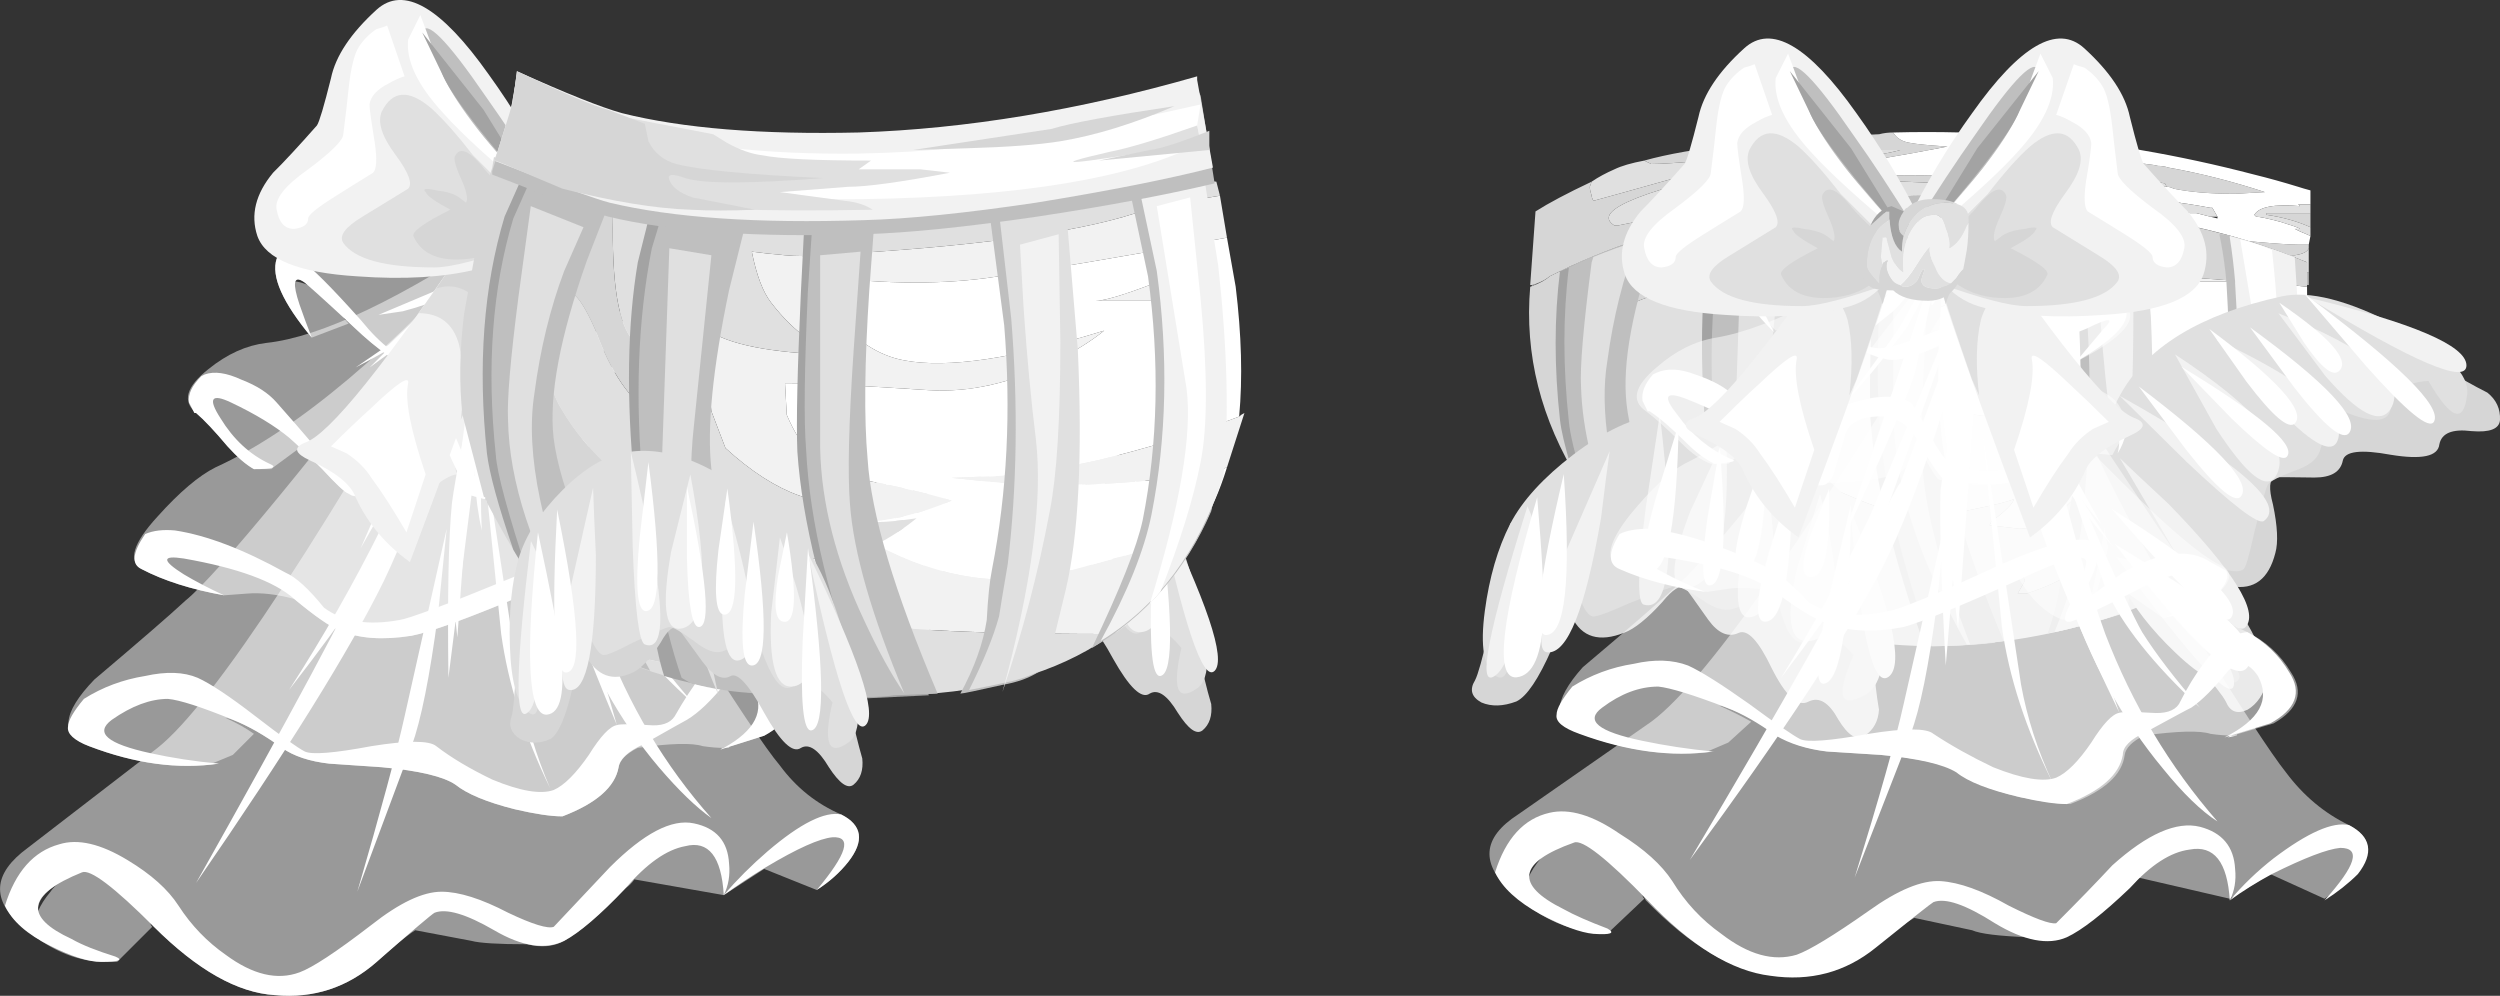 <?xml version="1.0" encoding="UTF-8" standalone="no"?>
<!-- Created with Inkscape (http://www.inkscape.org/) -->
<svg xmlns:inkscape="http://www.inkscape.org/namespaces/inkscape" xmlns:rdf="http://www.w3.org/1999/02/22-rdf-syntax-ns#" xmlns="http://www.w3.org/2000/svg" xmlns:xlink="http://www.w3.org/1999/xlink" xmlns:ns1="http://sozi.baierouge.fr" xmlns:cc="http://creativecommons.org/ns#" xmlns:sodipodi="http://sodipodi.sourceforge.net/DTD/sodipodi-0.dtd" xmlns:dc="http://purl.org/dc/elements/1.1/" id="svg2" xml:space="preserve" viewBox="0 0 71.294 28.397" version="1.1" inkscape:version="0.91 r13725">
  <rect x="0" y="0" width="71.294" height="28.397" fill="#333333" stroke="none"/>
  <g id="g10" transform="matrix(1.25 0 0 -1.25 0 28.397)">
    <g id="g12">
      <path id="path14" style="fill-rule:evenodd;fill:#d6d6d6" d="m19.793 11.214c0.133 0.188 0.305 0.414 0.519 0.68 0.454 0.508 0.934 0.906 1.438 1.199 0.535 0.297 1.137 0.281 1.801-0.039 0.32-0.16 0.906-0.57 1.761-1.238 0.532-0.426 1.012-1.133 1.438-2.121 0.32-0.747 0.535-1.426 0.641-2.04 0.054-0.293 0.132-0.628 0.242-1 0.027-0.265-0.039-0.468-0.199-0.601-0.137-0.106-0.321 0.027-0.563 0.402-0.238 0.399-0.453 0.547-0.641 0.438-0.183-0.133-0.464 0.133-0.839 0.801-0.348 0.64-0.598 0.921-0.758 0.839-0.188-0.105-0.403 0-0.641 0.321-0.347 0.48-0.535 0.734-0.558 0.761-0.11 0.079-0.243-0.027-0.403-0.32-0.238-0.375-0.453-0.601-0.64-0.68-0.453-0.214-0.813-0.082-1.079 0.399-0.054 0.078-0.148-0.16-0.281-0.719-0.16-0.695-0.332-1.094-0.519-1.203-0.239-0.106-0.465-0.106-0.68 0-0.215 0.137-0.281 0.309-0.199 0.523 0.078 0.266 0.133 1.465 0.16 3.598z" inkscape:connector-curvature="0"/>
      <path id="path16" style="fill-rule:evenodd;fill:#e0e0e0" d="m20.793 12.773c0.531 0.535 1.051 0.828 1.559 0.882 1.039 0.133 2.265-0.468 3.679-1.8 0.481-0.453 0.895-1.321 1.242-2.602 0.344-1.277 0.36-2.023 0.039-2.238-0.453-0.32-0.574-0.012-0.359 0.918-0.348 0.429-0.656 0.551-0.922 0.363-0.265-0.16-0.547 0.266-0.84 1.277-0.187-0.211-0.441-0.371-0.757-0.48-0.161-0.051-0.375 0.027-0.641 0.242-0.293 0.215-0.481 0.32-0.563 0.32-0.05 0-0.332-0.121-0.839-0.359-0.399-0.215-0.625-0.309-0.68-0.281-0.16 0.055-0.359 0.48-0.598 1.281-0.242-0.293-0.386-0.469-0.441-0.523l-0.32-0.157c-0.133-0.082-0.172-0.48-0.122-1.203 0.055-0.613-0.011-0.851-0.199-0.718-0.265 0.187-0.414 0.695-0.437 1.519-0.028 0.773 0.039 1.441 0.199 2 0.16 0.535 0.492 1.055 1 1.559z" inkscape:connector-curvature="0"/>
      <path id="path18" style="fill-rule:evenodd;fill:#f2f2f2" d="m20.07 11.616 0.082-0.16c0.078-0.16 0.106-0.32 0.078-0.48 0-0.16 0.016-0.723 0.043-1.68 0-0.934-0.093-1.469-0.281-1.601-0.293-0.239-0.265 1.066 0.078 3.921z" inkscape:connector-curvature="0"/>
      <path id="path20" style="fill-rule:evenodd;fill:#f2f2f2" d="m22.672 9.253c-0.133 0.055-0.227 0.801-0.281 2.242l-0.039 2.16c0.773-3.148 0.878-4.613 0.32-4.402z" inkscape:connector-curvature="0"/>
      <path id="path22" style="fill-rule:evenodd;fill:#f2f2f2" d="m21.492 12.835c0.008-0.324 0.028-0.836 0.059-1.539 0-2.109-0.199-3.137-0.598-3.082-0.242 0.027-0.226 0.828 0.039 2.402l0.5 2.219z" inkscape:connector-curvature="0"/>
      <path id="path24" style="fill-rule:evenodd;fill:#f2f2f2" d="m23.711 13.136c0.426-2.297 0.348-3.469-0.238-3.52-0.348-0.027-0.414 0.559-0.2 1.758l0.438 1.762z" inkscape:connector-curvature="0"/>
      <path id="path26" style="fill-rule:evenodd;fill:#f2f2f2" d="m24.512 12.534c0.695-2.293 0.8-3.507 0.32-3.64-0.293-0.078-0.426 0.508-0.398 1.761l0.078 1.879z" inkscape:connector-curvature="0"/>
      <path id="path28" style="fill-rule:evenodd;fill:#f2f2f2" d="m26.391 11.335c1.148-2.348 1.586-3.652 1.32-3.922-0.266-0.265-0.707 1.043-1.32 3.922z" inkscape:connector-curvature="0"/>
      <path id="path30" style="fill-rule:evenodd;fill:#f2f2f2" d="m25.75 11.695c0.801-2.215 0.895-3.348 0.281-3.399-0.371-0.027-0.531 0.531-0.48 1.68l0.199 1.719z" inkscape:connector-curvature="0"/>
      <path id="path32" style="fill-rule:evenodd;fill:#ffffff" d="m20.23 11.816c0.297-1.36 0.469-2.266 0.52-2.723 0.109-0.934 0-1.41-0.316-1.438-0.43-0.027-0.496 1.36-0.204 4.161z" inkscape:connector-curvature="0"/>
      <path id="path34" style="fill-rule:evenodd;fill:#ffffff" d="m22.75 13.413c0.293-2.238 0.281-3.371-0.039-3.398-0.211-0.028-0.266 0.535-0.16 1.68l0.199 1.718z" inkscape:connector-curvature="0"/>
      <path id="path36" style="fill-rule:evenodd;fill:#ffffff" d="m23.633 12.855c0.453-2.106 0.547-3.172 0.277-3.2-0.16-0.027-0.25 0.493-0.277 1.559v1.641z" inkscape:connector-curvature="0"/>
      <path id="path38" style="fill-rule:evenodd;fill:#ffffff" d="m25.152 12.054c0.321-2.188 0.305-3.281-0.039-3.281-0.215 0-0.269 0.547-0.16 1.64l0.199 1.641z" inkscape:connector-curvature="0"/>
      <path id="path40" style="fill-rule:evenodd;fill:#ffffff" d="m26.273 9.335 0.118 2.121c0.375-2.722 0.402-4.109 0.082-4.16-0.188-0.027-0.254 0.652-0.2 2.039z" inkscape:connector-curvature="0"/>
      <path id="path42" style="fill-rule:evenodd;fill:#ffffff" d="m20.672 12.335c0.508-2.48 0.574-3.719 0.199-3.719-0.266 0-0.332 1.239-0.199 3.719z" inkscape:connector-curvature="0"/>
      <path id="path44" style="fill-rule:evenodd;fill:#ffffff" d="m24.551 12.816c0.265-1.95 0.242-2.907-0.078-2.883-0.188 0.027-0.227 0.523-0.121 1.48l0.199 1.403z" inkscape:connector-curvature="0"/>
      <path id="path46" style="fill-rule:evenodd;fill:#ffffff" d="m25.91 11.816c0.242-1.414 0.215-2.094-0.078-2.043-0.187 0.027-0.227 0.375-0.121 1.043l0.199 1z" inkscape:connector-curvature="0"/>
      <path id="path48" style="fill-rule:evenodd;fill:#ffffff" d="m13.754 8.214c0.586-1.574 1.41-2.961 2.476-4.16-0.343 0.242-0.746 0.629-1.199 1.16-0.906 1.066-1.625 2.375-2.16 3.922-0.504 1.547-0.918 3.398-1.238 5.559l-0.321 2.761 0.879-3.722c0.668-2.692 1.188-4.532 1.563-5.52zm-0.524 2.961c0.696-1.602 1.137-2.559 1.321-2.879 0.32-0.48 0.746-1.027 1.281-1.641-1.039 0.934-1.734 1.801-2.078 2.598l-1.481 4.242 0.957-2.32zm2.602-7.242c0.508-0.106 0.773-0.41 0.801-0.918 0.027-0.266-0.016-0.508-0.121-0.719-0.051 0.879-0.348 1.254-0.879 1.117-0.426-0.078-0.879-0.398-1.36-0.957-0.585-0.617-1.054-1.015-1.402-1.203-0.426-0.211-0.957-0.133-1.598 0.242-0.64 0.371-1.093 0.504-1.359 0.399-0.055-0.028-0.496-0.399-1.32-1.121-0.668-0.586-1.442-0.84-2.321-0.758-0.855 0.051-1.773 0.574-2.761 1.558-0.907 0.907-1.453 1.321-1.641 1.243-1.254-0.508-1.332-1.016-0.238-1.52 0.238-0.137 0.574-0.269 1-0.402 0.187-0.078 0.078-0.121-0.321-0.121-0.292 0-0.679 0.121-1.16 0.363-0.535 0.266-0.879 0.57-1.039 0.918 0.239 0.773 0.653 1.242 1.239 1.402 0.425 0.133 0.945 0.012 1.562-0.363 0.531-0.32 0.918-0.664 1.16-1.039 0.293-0.453 0.653-0.824 1.078-1.121 0.614-0.453 1.172-0.586 1.68-0.399 0.293 0.106 0.84 0.465 1.641 1.082 0.64 0.504 1.172 0.758 1.601 0.758 0.399 0 0.906-0.16 1.52-0.48 0.558-0.266 0.906-0.371 1.039-0.321 0.48 0.508 0.906 0.961 1.281 1.36 0.774 0.773 1.41 1.109 1.918 1zm1.68-0.637c0.746 0.637 1.308 0.918 1.679 0.84 0.481-0.242 0.536-0.602 0.161-1.082-0.188-0.238-0.426-0.453-0.719-0.641 0.691 0.828 0.812 1.227 0.359 1.203-0.293-0.027-0.801-0.254-1.519-0.683-0.348-0.211-0.668-0.426-0.961-0.637 0.293 0.344 0.629 0.68 1 1zm-4.961 1.438c-0.586 1.199-0.957 2.375-1.117 3.519l-0.481 4.723 0.918-6c0.137-0.746 0.359-1.496 0.68-2.242zm-1.399 12.32c-0.8-3.414-1.601-5.945-2.398-7.598-0.774-1.574-2.203-3.867-4.281-6.883 2.132 3.789 3.492 6.321 4.078 7.602 0.375 0.824 0.574 1.238 0.601 1.238 0.266 0.723 0.934 2.602 2 5.641zm-0.121-0.719-0.597-8.16c-0.137 1.172-0.161 2.16-0.082 2.961l0.679 5.199zm-1.039-7.64c-0.187-1.415-0.387-2.415-0.601-3l-1.239-3.321c0.536 1.84 0.895 3.176 1.078 4l0.961 4.281-0.199-1.96z" inkscape:connector-curvature="0"/>
      <path id="path50" style="fill-rule:evenodd;fill:#ffffff;fill-opacity:0.498" d="m1.152 2.374c0.055 0.082 0.121 0.149 0.2 0.199-0.348-0.211-0.504-0.425-0.481-0.64 0.055 0.137 0.149 0.281 0.281 0.441zm16.641 2.879c0.371-0.504 0.84-0.879 1.398-1.117 0.481-0.242 0.536-0.602 0.161-1.082-0.188-0.238-0.426-0.453-0.719-0.641l-1.199 0.481-0.922-0.598-2.039 0.359c-0.055-0.082-0.121-0.148-0.2-0.199-0.585-0.617-1.054-1.015-1.402-1.203-0.238-0.133-0.519-0.16-0.84-0.078-0.664 0-1.093 0.027-1.277 0.078l-1.281 0.242c-0.243-0.16-0.535-0.402-0.879-0.722-0.668-0.586-1.442-0.84-2.321-0.758-0.855 0.051-1.773 0.574-2.761 1.558-0.028 0.028-0.051 0.055-0.078 0.082 0-0.027 0.011-0.054 0.039-0.082l-0.801-0.8h-0.36c-0.613 0.027-1.214 0.297-1.8 0.8-0.719 0.614-0.68 1.215 0.121 1.801l2.961 2.281c1.277 1.012 3.851 4.946 7.718 11.801 1.465-3.761 2.907-6.75 4.321-8.961 1.121-1.789 1.84-2.867 2.16-3.242z" inkscape:connector-curvature="0"/>
      <path id="path52" style="fill-rule:evenodd;fill:#ffffff" d="m11.551 16.456 1.601-4.562 0.719-1.438c-0.641 0.852-1.117 1.547-1.437 2.078l0.437-1.879c0.16-0.8 0.563-2.293 1.203-4.48 0.078 0.027 0.317 0.027 0.719 0 0.293-0.027 0.492 0.039 0.598 0.199 0.214 0.375 0.414 0.68 0.601 0.922 0.348 0.453 0.68 0.691 1 0.719 0.399-0.215 0.707-0.52 0.922-0.922 0.266-0.453 0.106-0.84-0.48-1.16l-1-0.317c0.027 0.024 0.05 0.039 0.078 0.039 0.718 0.399 0.949 0.852 0.679 1.36-0.183 0.32-0.398 0.359-0.64 0.121-0.321-0.402-0.613-0.68-0.879-0.84-0.055-0.027-0.387-0.215-1-0.562-0.348-0.161-0.531-0.332-0.559-0.52-0.082-0.453-0.508-0.824-1.281-1.121-0.266 0-0.625 0.055-1.078 0.16-0.641 0.16-1.094 0.348-1.363 0.563-0.266 0.183-0.825 0.32-1.68 0.398l-1.199 0.082c-0.453 0.051-0.813 0.172-1.078 0.359-0.403 0.293-0.774 0.504-1.122 0.641-0.718 0.293-1.214 0.453-1.48 0.477-0.398 0-0.824-0.157-1.281-0.477-0.399-0.297-0.106-0.547 0.883-0.762 0.48-0.105 1-0.187 1.558-0.238-0.933-0.137-1.918 0-2.961 0.399-0.343 0.132-0.504 0.281-0.48 0.441 0 0.133 0.121 0.348 0.363 0.637 0.426 0.269 0.891 0.441 1.398 0.523 0.481 0.106 0.879 0.094 1.2-0.043 0.293-0.133 0.734-0.426 1.32-0.879s0.961-0.719 1.121-0.801c0.16-0.078 0.664-0.039 1.52 0.122 0.824 0.132 1.32 0.132 1.48 0 0.344-0.266 0.774-0.52 1.277-0.762 0.641-0.266 1.11-0.344 1.403-0.238 0.238 0.105 0.508 0.375 0.801 0.8 0.265 0.426 0.48 0.653 0.64 0.68-0.695 1.652-1.215 3.051-1.562 4.199-0.293 0.988-0.559 2.387-0.801 4.199l-0.277 2.2-1.204-9.52c-0.023 1.867 0 3.203 0.082 4 0.079 0.586 0.293 1.68 0.641 3.281l0.481 2.239-2.403-6.118c-0.238-0.668-1.051-1.894-2.437-3.679 0.773 1.199 1.48 2.437 2.117 3.719l2.723 6.078 0.039-0.118-0.039 0.321 0.117-0.52z" inkscape:connector-curvature="0"/>
      <path id="path54" style="fill-rule:evenodd;fill:#ffffff;fill-opacity:0.498" d="m16.23 8.573c0.11-0.183 0.364-0.371 0.762-0.558 0.375-0.215 0.68-0.52 0.922-0.922 0.266-0.453 0.106-0.84-0.48-1.16l-0.762-0.238c-0.027 0-0.039-0.012-0.039-0.04h-0.121c-0.133 0-0.293 0.012-0.481 0.04-0.238 0.078-0.734 0.066-1.48-0.04-0.266-0.132-0.41-0.281-0.438-0.441-0.082-0.453-0.508-0.824-1.281-1.121-0.266 0-0.625 0.055-1.078 0.16-0.641 0.16-1.094 0.348-1.363 0.563-0.266 0.183-0.825 0.32-1.68 0.398l-1.199 0.082c-0.453 0.051-0.813 0.172-1.078 0.359-0.403 0.293-0.774 0.504-1.122 0.641-0.054 0.024-0.105 0.039-0.16 0.039 0.239-0.105 0.453-0.226 0.641-0.359l-0.481-0.481-0.48-0.199h0.16c-0.933-0.137-1.918 0-2.961 0.399-0.664 0.238-0.625 0.746 0.121 1.519 1.039 0.879 1.735 1.481 2.078 1.801 0.723 0.586 2.868 3.199 6.442 7.84l0.801 0.761c0.558-1.203 0.972-2.203 1.238-3 0.187-0.535 0.773-1.617 1.762-3.242 0.8-1.332 1.386-2.265 1.757-2.801z" inkscape:connector-curvature="0"/>
      <path id="path56" style="fill-rule:evenodd;fill:#ffffff" d="m11.953 15.534c0.348-1.121 0.652-2.027 0.918-2.718 0.426-1.094 0.906-2.082 1.441-2.961-0.878 1.172-1.453 2.16-1.718 2.961l-1.082 4.199 0.441-1.481zm-0.723 1.602c-0.531-0.883-0.972-1.453-1.316-1.723l-1.48-1.078 2.796 2.801-0.957-3.082c-0.16-0.453-0.839-1.734-2.043-3.84l3 6.922zm1.883-8.922c-0.16-0.027-0.148 0.106 0.039 0.402 0.266 0.426 0.426 0.731 0.481 0.918 0.078 0.239-0.426 0.133-1.52-0.32-1.386-0.586-2.293-0.918-2.722-1-0.664-0.105-1.211-0.066-1.637 0.121-0.215 0.078-0.563 0.32-1.043 0.719-0.453 0.402-1.293 0.707-2.52 0.922-0.503 0.078-0.503-0.043 0-0.36 0.266-0.16 0.575-0.32 0.922-0.48-0.746 0.133-1.375 0.332-1.883 0.598-0.238 0.105-0.21 0.375 0.082 0.8 0.188 0.082 0.415 0.106 0.68 0.082 0.719-0.109 1.559-0.429 2.52-0.961 0.242-0.105 0.535-0.375 0.879-0.8 0.429-0.321 1-0.414 1.722-0.282 0.211 0.028 1.067 0.348 2.559 0.961 1.226 0.508 1.961 0.653 2.199 0.442 0.16-0.137-0.012-0.574-0.519-1.321-0.051-0.082 0.308 0.133 1.082 0.641 0.878 0.453 1.531 0.504 1.957 0.16l0.32-0.203c0.082-0.238-0.184-0.531-0.797-0.879l-0.723-0.16c0.989 0.375 1.293 0.695 0.922 0.961-0.215 0.16-0.722 0.055-1.519-0.32-0.934-0.426-1.43-0.641-1.481-0.641zm-1.679 9.199-0.442-4.957c-0.027-0.695-0.027-1.308 0-1.84-0.16 0.692-0.226 1.653-0.199 2.879 0.027 0.586 0.078 1.078 0.16 1.481 0.16 0.719 0.32 1.531 0.481 2.437z" inkscape:connector-curvature="0"/>
      <path id="path58" style="fill-rule:evenodd;fill:#ffffff;fill-opacity:0.498" d="m12.07 9.175c0.028 0.023 0.067 0.039 0.121 0.039h-0.078c-1.386-0.586-2.293-0.918-2.722-1-0.664-0.105-1.211-0.066-1.637 0.121-0.215 0.078-0.563 0.32-1.043 0.719-0.399 0.105-0.758 0.148-1.078 0.121l-0.52-0.039c-0.746 0.133-1.375 0.332-1.883 0.598-0.316 0.187-0.199 0.586 0.364 1.199 0.504 0.562 0.945 0.933 1.32 1.121 1.863 0.851 4.051 2.695 6.559 5.519 0.375-0.878 0.757-1.757 1.16-2.64 0.801-1.813 1.281-2.813 1.437-3 1.227-1.492 2.067-2.344 2.524-2.559 0.344-0.215 0.117-0.547-0.68-1l-0.723-0.16-0.757 0.559c0.453 0.214 0.839 0.363 1.16 0.441-0.27-0.051-0.602-0.172-1-0.359-0.934-0.426-1.43-0.641-1.481-0.641h-0.082c-0.16 0.027-0.343 0.148-0.558 0.359-0.106 0.11-0.243 0.309-0.403 0.602z" inkscape:connector-curvature="0"/>
      <path id="path60" style="fill-rule:evenodd;fill:#ffffff" d="m11.672 17.253-0.039-0.879c0-0.64 0.027-1.094 0.078-1.359l0.242-1.082c-0.265 0.668-0.441 1.281-0.519 1.84-0.055 0.32-0.043 0.695 0.039 1.121l0.121 0.562c-0.746-1.441-1.215-2.281-1.403-2.523-0.531-0.692-1.023-1.266-1.48-1.719h0.043c0.637 0.188 1.105 0.176 1.398-0.039 0.082-0.082 0.215-0.348 0.399-0.801 0.16-0.398 0.336-0.64 0.523-0.719 0.266-0.082 0.531-0.121 0.797-0.121 0.27 0 0.441 0.039 0.52 0.121 0.054 0.028 0.226 0.254 0.523 0.68 0.32 0.399 0.637 0.598 0.957 0.598 0.508 0 0.828-0.094 0.961-0.278 0.055-0.293-0.027-0.585-0.238-0.882 0.133 0.429 0.027 0.707-0.321 0.843-0.585 0.239-1.093-0.093-1.519-1-0.242-0.457-0.906-0.523-2-0.203-0.055 0.028-0.203 0.293-0.442 0.801-0.187 0.453-0.492 0.68-0.921 0.68-0.426 0-0.68-0.16-0.758-0.481l-0.242-0.797c-0.133-0.214-0.278-0.269-0.438-0.16-0.082 0.024-0.281 0.211-0.601 0.559-0.321 0.32-0.575 0.558-0.758 0.719-0.321 0.265-0.762 0.535-1.321 0.8-0.453 0.215-0.535 0.094-0.242-0.359 0.293-0.48 0.668-0.828 1.121-1.039 0.188-0.082 0.067-0.121-0.359-0.121-0.188 0.105-0.387 0.281-0.602 0.519-0.293 0.348-0.531 0.602-0.718 0.762h-0.039l-0.122 0.238c-0.027 0.188 0.067 0.387 0.282 0.602l0.078 0.039c0.215 0.078 0.496 0.039 0.84-0.121 0.347-0.133 0.613-0.305 0.8-0.52 0.239-0.265 0.586-0.668 1.04-1.199 0.105-0.082 0.242-0.199 0.402-0.359 0.133-0.137 0.238-0.16 0.32-0.082l0.238 0.722c0.055 0.184 0.122 0.332 0.2 0.438 0.027 0.027 0.054 0.039 0.082 0.039 0.027 0.055 0.066 0.094 0.117 0.121 0.855 1.066 1.363 1.746 1.523 2.039l1.36 2.203 0.078-0.203zm-0.641-0.637-1.359-1.281c-0.215-0.242-0.734-0.574-1.559-1l0.758 0.52 2.602 2.48-0.442-0.719z" inkscape:connector-curvature="0"/>
      <path id="path62" style="fill-rule:evenodd;fill:#ffffff;fill-opacity:0.498" d="m13.113 14.175c0.321-0.402 0.707-0.695 1.16-0.879 0.454-0.215 0.641-0.535 0.559-0.961-0.027-0.105-0.055-0.215-0.078-0.32-0.055-0.082-0.109-0.16-0.16-0.242l-1.602 0.242c-0.078-0.106-0.16-0.242-0.238-0.399-0.242-0.457-0.906-0.523-2-0.203-0.055 0.028-0.176 0.242-0.363 0.641 0-0.051 0.015-0.106 0.043-0.16-0.11 0-0.266-0.078-0.481-0.239-0.242-0.16-0.801-0.226-1.68-0.199-0.105-0.082-0.214-0.082-0.32 0-0.082 0.024-0.281 0.211-0.601 0.559-0.184 0.187-0.36 0.347-0.52 0.48l-0.598-0.441-0.043-0.039h-0.398c-0.188 0.105-0.387 0.281-0.602 0.519-0.293 0.348-0.531 0.602-0.718 0.762-0.321 0.266-0.227 0.598 0.281 1 0.426 0.344 0.863 0.543 1.32 0.598 1.25 0.133 3.094 1.015 5.52 2.64 0.105-0.32 0.226-0.652 0.359-1 0.238-0.695 0.438-1.16 0.598-1.398 0.109-0.188 0.297-0.508 0.562-0.961z" inkscape:connector-curvature="0"/>
      <path id="path64" style="fill-rule:evenodd;fill:#ffffff" d="m13.551 15.093c0.16 0.137 0.347 0.227 0.562 0.281 0.266 0.055 0.465 0 0.598-0.16l0.082-0.121c0.055-0.293-0.336-0.652-1.16-1.078l0.679 0.719c0.266 0.265 0.133 0.281-0.398 0.039-0.906-0.344-1.508-0.559-1.801-0.637-0.265-0.082-0.359-0.066-0.281 0.039 0.242 0.238 0.387 0.492 0.441 0.758 0.051 0.269-0.281 0.226-1-0.117-0.906-0.454-1.507-0.629-1.8-0.52-0.375 0.106-0.84 0.426-1.399 0.957-0.722 0.668-1.109 1.016-1.16 1.043-0.215 0.133-0.242-0.043-0.082-0.523 0.082-0.239 0.176-0.493 0.281-0.758-0.668 0.801-0.933 1.398-0.801 1.801l0.122 0.117c0.105 0.054 0.25 0 0.437-0.16 0.242-0.157 0.695-0.614 1.363-1.36 0.477-0.586 0.879-0.879 1.2-0.879 0.238 0 0.824 0.188 1.757 0.559 0.801 0.297 1.266 0.375 1.403 0.242 0.265-0.265 0.051-0.668-0.641-1.199l1.598 0.957zm-1.879 1.402c-0.078 0.188-0.133 0.387-0.16 0.598v0.242l0.562-1.199 0.477-0.641c-0.477 0.371-0.774 0.707-0.879 1zm-0.36 0.84c-0.078-0.133-0.148-0.265-0.199-0.402v-0.078c-0.293-0.399-0.601-0.696-0.922-0.879-0.265-0.137-0.597-0.254-1-0.36l-0.558-0.082 1.519 0.641c0.266 0.187 0.653 0.574 1.16 1.16zm-0.199-0.519c-0.187-0.641-0.32-1.028-0.402-1.161-0.16-0.347-0.16-0.187 0 0.481 0.109 0.16 0.242 0.387 0.402 0.68z" inkscape:connector-curvature="0"/>
      <path id="path66" style="fill-rule:evenodd;fill:#ffffff;fill-opacity:0.498" d="m6.914 16.296c-0.109 0.078-0.176 0.078-0.203 0 0.082 0 0.187-0.027 0.32-0.082-0.051 0.055-0.093 0.082-0.117 0.082zm4.68 1.238c0.133-0.214 0.437-0.519 0.918-0.918 0.32-0.269 0.988-0.668 2-1.203 0.668-0.343 0.359-0.824-0.918-1.437-0.028 0-0.055-0.016-0.082-0.043l-0.399 0.523c-0.48-0.16-0.812-0.269-1-0.32-0.265-0.082-0.359-0.066-0.281 0.039 0.106 0.105 0.199 0.215 0.281 0.32l-0.359-0.359-0.68 0.559c-0.801-0.375-1.336-0.508-1.601-0.399-0.375 0.106-0.84 0.426-1.399 0.957l-0.242 0.242c0.027-0.054 0.066-0.105 0.121-0.16l-0.84-0.32c-0.668 0.801-0.933 1.398-0.801 1.801 0.079 0.238 0.426 0.277 1.04 0.117 0.855-0.211 1.293-0.317 1.32-0.317 0.402 0 1.375 0.305 2.922 0.918z" inkscape:connector-curvature="0"/>
      <path id="path68" style="fill-rule:evenodd;fill:#f2f2f2" d="m10.871 17.495 0.719-0.961c0.109-0.187-0.637-2.398-2.238-6.64-0.559 0.402-0.973 0.894-1.239 1.48-0.109 0.293-0.453 0.574-1.043 0.84-0.343 0.16-0.386 0.293-0.117 0.402 0.559 0.184 1.863 1.813 3.918 4.879z" inkscape:connector-curvature="0"/>
      <path id="path70" style="fill-rule:evenodd;fill:#e0e0e0" d="m11.59 16.534c0.055-0.105-0.25-1.121-0.918-3.039l-0.16-0.359c0.078 0.691 0.066 1.266-0.039 1.719-0.133 0.48-0.442 0.718-0.922 0.718l0.961 1.36c0.133 0.16 0.226 0.242 0.281 0.242h0.32l0.477-0.641z" inkscape:connector-curvature="0"/>
      <path id="path72" style="fill-rule:evenodd;fill:#ffffff" d="m7.551 12.534c0.32 0.321 0.629 0.614 0.922 0.879 0.586 0.563 0.867 0.746 0.839 0.563-0.082-0.375 0.055-1.067 0.399-2.082l-0.438-1.321c-0.296 0.508-0.562 0.922-0.8 1.243-0.133 0.211-0.321 0.398-0.563 0.558l-0.359 0.16z" inkscape:connector-curvature="0"/>
      <path id="path74" style="fill-rule:evenodd;fill:#d6d6d6" d="m11.59 16.534c0.027-0.054-0.078-0.492-0.317-1.32-0.054 0.242-0.203 0.481-0.441 0.719-0.266 0.242-0.559 0.308-0.879 0.203l0.879 1.277 0.16-0.078 0.598-0.801z" inkscape:connector-curvature="0"/>
      <path id="path76" style="fill-rule:evenodd;fill:#f2f2f2" d="m12.633 18.534-0.321-0.398c-0.265-0.883-0.746-1.402-1.441-1.563-0.746-0.183-1.652-0.238-2.719-0.16-1.336 0.082-2.093 0.387-2.281 0.922-0.16 0.481-0.039 0.961 0.359 1.442 0.243 0.238 0.575 0.597 1 1.078 0.055 0.078 0.161 0.441 0.321 1.078 0.105 0.508 0.453 1.027 1.039 1.562 0.617 0.559 1.469 0.067 2.562-1.48 0.559-0.774 1.055-1.602 1.481-2.481z" inkscape:connector-curvature="0"/>
      <path id="path78" style="fill-rule:evenodd;fill:#e0e0e0" d="m12.113 17.855-0.203-0.719c-0.957-0.348-1.625-0.52-2-0.52-1.117 0-1.812 0.184-2.078 0.559-0.105 0.16 0.039 0.359 0.441 0.602l1.039 0.636c0.106 0.11 0.012 0.364-0.281 0.762-0.32 0.426-0.426 0.758-0.32 1 0.242 0.48 0.613 0.508 1.121 0.078 0.266-0.238 0.586-0.598 0.961-1.078l1.32-1.32z" inkscape:connector-curvature="0"/>
      <path id="path80" style="fill-rule:evenodd;fill:#bfbfbf" d="m12.391 18.534-0.079-0.398c-0.453 0.504-0.921 1.039-1.402 1.598-0.906 1.148-1.332 1.894-1.277 2.242 0.078 0.32 0.558-0.16 1.437-1.442 0.453-0.64 0.895-1.304 1.321-2z" inkscape:connector-curvature="0"/>
      <path id="path82" style="fill-rule:evenodd;fill:#ffffff" d="m8.59 22.054c0.109 0.027 0.187 0.055 0.242 0.082l0.398-1.16c-0.105-0.028-0.226-0.082-0.359-0.16-0.266-0.133-0.414-0.293-0.441-0.481 0-0.105 0.043-0.402 0.121-0.879 0.054-0.375 0.039-0.601-0.039-0.679-0.348-0.215-0.625-0.387-0.84-0.524-0.426-0.266-0.641-0.437-0.641-0.519 0-0.133-0.105-0.211-0.32-0.239-0.215 0-0.348 0.145-0.399 0.438-0.054 0.242 0.184 0.547 0.719 0.922 0.535 0.398 0.801 0.668 0.801 0.8 0.055 0.426 0.094 0.774 0.121 1.04 0.051 0.48 0.133 0.8 0.238 0.96 0.106 0.161 0.239 0.293 0.399 0.399z" inkscape:connector-curvature="0"/>
      <path id="path84" style="fill-rule:evenodd;fill:#ffffff" d="m9.59 22.374 0.523-1.398c0.317-0.668 1.051-1.614 2.199-2.84-1.039 0.851-1.773 1.519-2.199 2-0.59 0.641-0.855 1.199-0.801 1.68l0.278 0.558z" inkscape:connector-curvature="0"/>
      <path id="path86" style="fill-rule:evenodd;fill:#d6d6d6" d="m12.113 17.855-0.203-0.52c0.137-0.133 0.067-0.176-0.199-0.121l-0.039 0.039c-0.266-0.238-0.586-0.387-0.961-0.437-0.664-0.082-1.094 0.093-1.281 0.519-0.024 0.106 0.254 0.305 0.843 0.598-0.347 0.187-0.535 0.32-0.562 0.402-0.078 0.078 0 0.094 0.242 0.039 0.238-0.027 0.41-0.078 0.52-0.16l0.16-0.121c0.051 0.082 0.012 0.269-0.121 0.562s-0.172 0.465-0.121 0.52c0.105 0.187 0.308 0.105 0.601-0.242 0.133-0.184 0.504-0.543 1.121-1.078z" inkscape:connector-curvature="0"/>
      <path id="path88" style="fill-rule:evenodd;fill:#a3a3a3" d="m9.633 21.976 1.398-1.762 1.281-2.078c-1.226 1.387-1.96 2.332-2.199 2.84l-0.48 1z" inkscape:connector-curvature="0"/>
      <path id="path90" style="fill-rule:evenodd;fill:#f2f2f2" d="m19.992 10.296c1.492-0.801 2.957-1 4.399-0.601 1.574 0.425 2.425 0.667 2.558 0.718 0.082 0.055 0.336 0.348 0.762 0.883-0.027-0.055-0.055-0.121-0.078-0.203l-0.082-0.199c-0.321-0.692-0.719-1.293-1.199-1.801l-0.403-0.398-0.156-0.161-0.32-0.238c-0.028 0-0.055-0.016-0.082-0.043-2.028 0-3.559 0.043-4.598 0.121-1.016 0.082-1.922 0.613-2.723 1.602h0.321c0.558 0 1.093 0.105 1.601 0.32zm7.84 7.957 0.16-0.957c-2.32-0.426-4.148-0.734-5.48-0.922-1.2-0.16-2.563-0.133-4.082 0.082l0.562-0.883c0.504-0.613 1.051-0.972 1.641-1.078 0.984-0.187 2.504 0.039 4.558 0.68-0.293-0.238-0.679-0.48-1.16-0.719-0.961-0.48-1.906-0.695-2.84-0.64-1.574 0.105-2.668 0.16-3.281 0.16l0.039-0.723c0.348-0.824 0.844-1.305 1.481-1.437 0.906-0.161 1.668-0.336 2.281-0.52-0.773-0.32-1.453-0.48-2.039-0.48-0.242 0.027-0.426 0.066-0.563 0.121-0.316 0.238-0.613 0.398-0.879 0.476-0.531 0.188-1.093 0.547-1.679 1.082l-0.321 0.84c-0.054 0.481-0.054 1.078 0 1.801 0.536-0.32 1.563-0.496 3.082-0.52-0.613 0.106-1.187 0.504-1.722 1.2-0.184 0.238-0.332 0.625-0.438 1.16 0.211-0.028 0.465-0.055 0.758-0.082 0.266-0.024 0.535-0.024 0.801 0 3.414 0.187 5.812 0.508 7.199 0.961 0.426 0.132 1.067 0.265 1.922 0.398zm-2.84-2.398c0.305 0.004 1.078 0.273 2.32 0.8 0-0.535-0.175-0.8-0.519-0.8h-1.801zm3-3.801c-0.453-0.16-1.308-0.277-2.562-0.359-0.774-0.051-1.625-0.051-2.559 0l-1.16 0.121 1 0.039c0.828 0.082 1.601 0.199 2.32 0.359 1.121 0.266 2.199 0.602 3.239 1 0.027 0.027 0.066 0.055 0.121 0.082l-0.399-1.242z" inkscape:connector-curvature="0"/>
      <path id="path92" style="fill-rule:evenodd;fill:#ffffff" d="m27.711 11.296c-0.426-0.535-0.68-0.828-0.762-0.883-0.133-0.051-0.984-0.293-2.558-0.718-1.442-0.399-2.907-0.2-4.399 0.601 0.32 0.16 0.625 0.359 0.918 0.598-0.504-0.078-0.918-0.106-1.238-0.078 0.586 0 1.266 0.16 2.039 0.48-0.613 0.184-1.375 0.359-2.281 0.52-0.637 0.132-1.133 0.613-1.481 1.437l-0.039 0.723c0.613 0 1.707-0.055 3.281-0.16 0.934-0.055 1.879 0.16 2.84 0.64 0.481 0.239 0.867 0.481 1.16 0.719-2.054-0.641-3.574-0.867-4.558-0.68-0.59 0.106-1.137 0.465-1.641 1.078l-0.562 0.883c1.519-0.215 2.882-0.242 4.082-0.082 1.332 0.188 3.16 0.496 5.48 0.922l0.199-1.121c0.133-1.094 0.161-2.082 0.079-2.961-1.04-0.398-2.118-0.734-3.239-1-0.719-0.16-1.492-0.277-2.32-0.359l-1-0.039 1.16-0.121c0.934-0.051 1.785-0.051 2.559 0 1.254 0.082 2.109 0.199 2.562 0.359-0.082-0.266-0.176-0.52-0.281-0.758zm-2.719 4.559h1.801c0.344 0 0.519 0.265 0.519 0.8-1.242-0.527-2.015-0.796-2.32-0.8z" inkscape:connector-curvature="0"/>
      <path id="path94" style="fill-rule:evenodd;fill:#e0e0e0" d="m27.832 18.253c-0.855-0.133-1.496-0.266-1.922-0.398-1.387-0.453-3.785-0.774-7.199-0.961-0.266-0.024-0.535-0.024-0.801 0-0.293 0.027-0.547 0.054-0.758 0.082 0.106-0.535 0.254-0.922 0.438-1.16 0.535-0.696 1.109-1.094 1.722-1.2-1.519 0.024-2.546 0.2-3.082 0.52-0.054-0.723-0.054-1.32 0-1.801l0.321-0.84c0.586-0.535 1.148-0.894 1.679-1.082 0.266-0.078 0.563-0.238 0.879-0.476 0.137-0.055 0.321-0.094 0.563-0.121 0.32-0.028 0.734 0 1.238 0.078-0.293-0.239-0.598-0.438-0.918-0.598-0.508-0.215-1.043-0.32-1.601-0.32h-0.321c0.801-0.989 1.707-1.52 2.723-1.602 1.039-0.078 2.57-0.121 4.598-0.121-0.079-0.051-0.161-0.105-0.239-0.16l-0.121-0.078c-1.199-0.746-2.746-1.133-4.64-1.16-0.746-0.055-1.442-0.055-2.079 0-2.187 0.082-3.816 0.492-4.882 1.238-0.16 0.109-0.321 0.254-0.481 0.441 0.563-0.531 1.524-0.879 2.883-1.039 0.773-0.105 1.492-0.133 2.16-0.082-0.265 0.641-0.722 0.961-1.359 0.961-0.43 0-0.961 0.348-1.602 1.039-0.668 0.723-0.84 1.043-0.519 0.961 0.347-0.105 0.785 0.028 1.32 0.403-1.414 0.691-2.426 1.57-3.039 2.636-0.055 0.082-0.121 0.231-0.203 0.442 0.137 0.746 0.293 1.465 0.48 2.16 0.133-0.078 0.309-0.36 0.52-0.84 0.348-0.961 0.789-1.602 1.32-1.922 0.266-0.183 0.496-0.266 0.68-0.238-0.371 0.719-0.774 1.387-1.199 2-0.321 0.426-0.453 1.453-0.399 3.078 1.629-0.371 3.496-0.492 5.598-0.359 2.098 0.136 3.773 0.332 5.019 0.582 1.254 0.25 2.301 0.336 3.141 0.257l0.082-0.32z" inkscape:connector-curvature="0"/>
      <path id="path96" style="fill-rule:evenodd;fill:#d6d6d6" d="m12.949 8.534-0.238 0.243c-0.453 0.476-0.984 1.304-1.602 2.476v0.043c-0.023 0-0.039 0.012-0.039 0.039v0.039c-0.027 0-0.039 0.016-0.039 0.039l-0.48 1.84c-0.078 0.695-0.067 1.469 0.039 2.32l0.519 2.84c0.028 0.16 0.067 0.321 0.121 0.481l0.04 0.242c0.668-0.43 1.574-0.774 2.722-1.043-0.054-1.625 0.078-2.652 0.399-3.078 0.425-0.613 0.828-1.281 1.199-2-0.184-0.028-0.414 0.055-0.68 0.238-0.531 0.32-0.972 0.961-1.32 1.922-0.211 0.48-0.387 0.762-0.52 0.84-0.187-0.695-0.343-1.414-0.48-2.16 0.082-0.215 0.148-0.36 0.203-0.442 0.613-1.066 1.625-1.945 3.039-2.636-0.535-0.375-0.973-0.508-1.32-0.403-0.321 0.082-0.149-0.238 0.519-0.961 0.641-0.691 1.172-1.039 1.602-1.039 0.637 0 1.094-0.32 1.359-0.961-0.668-0.051-1.387-0.023-2.16 0.082-1.359 0.16-2.32 0.508-2.883 1.039z" inkscape:connector-curvature="0"/>
      <path id="path98" style="fill-rule:evenodd;fill:#bfbfbf" d="m22.59 17.734 1.519 0.199 0.282-3.199c0.105-2.372-0.012-4.172-0.36-5.399-0.054-0.16-0.093-0.48-0.121-0.961-0.027-0.398-0.105-0.73-0.238-1-0.215-0.133-0.481-0.226-0.801-0.281-0.586-0.133-0.906-0.199-0.961-0.199 0.32 0.586 0.52 1.148 0.602 1.679 0.027 0.508 0.066 0.895 0.121 1.161 0.344 1.761 0.437 3.613 0.277 5.562l-0.32 2.438z" inkscape:connector-curvature="0"/>
      <path id="path100" style="fill-rule:evenodd;fill:#a3a3a3" d="m15.152 7.296c-0.214 0.637-0.441 2.106-0.679 4.399-0.188 1.949-0.161 3.628 0.078 5.039 0.293 1.148 0.453 1.855 0.48 2.121l1.801-0.321-0.602-2.398c-0.371-1.789-0.503-3.149-0.398-4.082 0.184-2.027 0.559-3.734 1.117-5.121-0.664 0.082-1.265 0.203-1.797 0.363z" inkscape:connector-curvature="0"/>
      <path id="path102" style="fill-rule:evenodd;fill:#a3a3a3" d="m18.191 12.417c-0.027 0.664 0 1.863 0.079 3.598l0.121 2.402 1.402-0.203-0.16-2.16c-0.11-1.652-0.121-2.934-0.043-3.84 0.109-1.066 0.64-2.852 1.601-5.359l-1.601-0.078c-0.824 2.183-1.293 4.066-1.399 5.64z" inkscape:connector-curvature="0"/>
      <path id="path104" style="fill-rule:evenodd;fill:#a3a3a3" d="m14.59 7.495c-1.145 0.453-2.106 1.348-2.879 2.68-0.348 1.012-0.547 1.746-0.602 2.199-0.211 2-0.078 3.801 0.403 5.403l0.8 1.796 1.797-0.398-0.918-2.359c-0.613-1.735-0.867-3.082-0.761-4.039 0.132-1.067 0.855-2.829 2.16-5.282z" inkscape:connector-curvature="0"/>
      <path id="path106" style="fill-rule:evenodd;fill:#bfbfbf" d="m25.672 18.855 1.519 0.199 0.442-2.879c0.238-2.16 0.238-3.867 0-5.121-0.59-1.359-1.496-2.399-2.723-3.121 0.641 1.336 1.028 2.308 1.16 2.922 0.348 1.761 0.387 3.613 0.121 5.558l-0.519 2.442z" inkscape:connector-curvature="0"/>
      <path id="path108" style="fill-rule:evenodd;fill:#e0e0e0" d="m22.793 17.855 1.519 0.199 0.278-3.32c0.109-2.426 0.015-4.25-0.278-5.481-0.269-1.117-0.414-1.703-0.441-1.758-0.215-0.133-0.48-0.242-0.801-0.32-0.371-0.082-0.691-0.148-0.961-0.199 0.321 0.64 0.551 1.199 0.684 1.679 0.023 0.161 0.09 0.559 0.199 1.2 0.211 1.761 0.238 3.625 0.078 5.601l-0.277 2.399z" inkscape:connector-curvature="0"/>
      <path id="path110" style="fill-rule:evenodd;fill:#bfbfbf" d="m15.75 7.136-0.199 0.117c-0.215 0.613-0.414 1.402-0.602 2.363-0.156 0.879-0.25 1.547-0.277 2-0.188 2-0.121 3.813 0.199 5.438l0.559 1.84 1.8-0.399-0.597-2.398c-0.375-1.789-0.508-3.149-0.403-4.082 0.188-1.867 0.563-3.574 1.122-5.121-0.586 0.027-1.122 0.105-1.602 0.242z" inkscape:connector-curvature="0"/>
      <path id="path112" style="fill-rule:evenodd;fill:#bfbfbf" d="m18.391 12.456c-0.055 0.664-0.039 1.864 0.039 3.598l0.16 2.402 1.402-0.203-0.16-2.16c-0.109-1.652-0.121-2.93-0.039-3.84 0.078-1.254 0.613-3.039 1.598-5.359l-1-0.039c-0.161-0.028-0.375-0.039-0.641-0.039-0.824 2.105-1.277 3.984-1.359 5.64z" inkscape:connector-curvature="0"/>
      <path id="path114" style="fill-rule:evenodd;fill:#bfbfbf" d="m14.832 7.417c-1.121 0.371-2.039 1.078-2.762 2.117-0.48 1.465-0.734 2.399-0.758 2.801-0.214 2-0.082 3.801 0.399 5.399l0.801 1.8 1.8-0.398-0.921-2.359c-0.614-1.735-0.868-3.082-0.762-4.043 0.137-1.145 0.867-2.918 2.203-5.317z" inkscape:connector-curvature="0"/>
      <path id="path116" style="fill-rule:evenodd;fill:#f2f2f2" d="m25.109 8.093c0.618 1.121 1 2.082 1.161 2.883 0.347 1.758 0.386 3.613 0.121 5.558l-0.52 2.442 1.52 0.199 0.402-2.52c0.211-1.921 0.25-3.519 0.117-4.8-0.558-1.707-1.492-2.961-2.801-3.762z" inkscape:connector-curvature="0"/>
      <path id="path118" style="fill-rule:evenodd;fill:#e0e0e0" d="m13.352 8.175-0.2 0.199c-1.015 1.762-1.535 3.348-1.562 4.762-0.024 0.453 0.055 1.398 0.242 2.84l0.277 2.039 1.203-0.481-0.441-1c-0.32-0.851-0.547-1.785-0.68-2.8-0.214-1.36 0.172-3.211 1.161-5.559z" inkscape:connector-curvature="0"/>
      <path id="path120" style="fill-rule:evenodd;fill:#ffffff" d="m27.152 18.214 0.239-2.32c0.16-1.68 0.16-2.918 0-3.719-0.161-0.824-0.465-1.813-0.918-2.961l-0.243-0.277c0.696 2.238 0.973 3.879 0.84 4.918l-0.679 4.16 0.761 0.199z" inkscape:connector-curvature="0"/>
      <path id="path122" style="fill-rule:evenodd;fill:#e0e0e0" d="m15.27 17.054 0.96-0.16-0.398-3.879c-0.187-1.653 0-3.707 0.559-6.16-0.825 1.945-1.254 3.8-1.282 5.558l0.161 4.641z" inkscape:connector-curvature="0"/>
      <path id="path124" style="fill-rule:evenodd;fill:#e0e0e0" d="m18.711 16.894 0.922 0.082-0.16-2.281c-0.11-1.625-0.137-2.786-0.082-3.481 0.082-1.094 0.492-2.531 1.242-4.32-0.297 0.429-0.602 0.988-0.922 1.679-0.641 1.36-0.973 2.668-1 3.922v4.399z" inkscape:connector-curvature="0"/>
      <path id="path126" style="fill-rule:evenodd;fill:#f2f2f2" d="m24.152 17.374 0.039-2.441c0-1.785-0.082-3.078-0.242-3.879-0.265-1.41-0.625-2.785-1.078-4.121 0.668 2.453 0.922 4.375 0.762 5.762-0.11 0.878-0.203 1.878-0.281 3l-0.082 1.441 0.882 0.238z" inkscape:connector-curvature="0"/>
      <path id="path128" style="fill-rule:evenodd;fill:#bfbfbf" d="m13.871 17.777c-0.398 0.105-1.281 0.425-2.641 0.957v0.082l0.403 1.277 0.117 0.641c1.016-0.481 1.816-0.786 2.402-0.918 1.387-0.348 3.2-0.496 5.438-0.442 1.656 0.028 3.242 0.188 4.762 0.481 0.507 0.105 1.507 0.359 3 0.761l0.039-0.082 0.32-2c-1.121-0.265-2.465-0.519-4.039-0.757-1.656-0.243-2.973-0.375-3.961-0.403-2.453-0.078-4.399 0.055-5.84 0.403z" inkscape:connector-curvature="0"/>
      <path id="path130" style="fill-rule:evenodd;fill:#f2f2f2" d="m13.91 18.093c-0.32 0.082-1.199 0.402-2.64 0.961l0.042 0.082 0.399 1.277v0.043l0.082 0.637c1.117-0.504 1.918-0.824 2.398-0.957 1.387-0.348 3.188-0.492 5.399-0.441 2.453 0.082 5.027 0.507 7.722 1.281v-0.082l0.36-2c-1.039-0.266-2.387-0.532-4.039-0.801-1.602-0.238-2.906-0.371-3.922-0.398-2.426-0.079-4.359 0.054-5.801 0.398z" inkscape:connector-curvature="0"/>
      <path id="path132" style="fill-rule:evenodd;fill:#ffffff" d="m11.512 19.253 0.48 1.402c0.371-0.105 1.133-0.386 2.278-0.839 1.414-0.43 3.187-0.629 5.32-0.602 1.574 0.027 3.16 0.188 4.762 0.481 0.851 0.16 1.867 0.375 3.039 0.64l-0.079-0.48 0.079-0.399c-1.547-0.801-4.106-1.226-7.68-1.281-2.375-0.027-4.281 0.105-5.719 0.398-1.176 0.348-2 0.575-2.48 0.68z" inkscape:connector-curvature="0"/>
      <path id="path134" style="fill-rule:evenodd;fill:#e0e0e0" d="m16.27 19.655 0.32-0.199c0.293-0.16 0.562-0.254 0.801-0.281 0.402-0.082 1.226-0.121 2.48-0.121l-0.281-0.199h1.402l0.68-0.078c-1.121-0.215-1.895-0.321-2.32-0.321l-1.559-0.121 1.477-0.199c0.269-0.027 0.48-0.094 0.64-0.203-2.531-0.051-4.25 0.015-5.16 0.203l-3.48 0.918c0.187 0.453 0.308 0.801 0.363 1.039l0.16 0.922 2.199-0.922 2.278-0.438z" inkscape:connector-curvature="0"/>
      <path id="path136" style="fill-rule:evenodd;fill:#e0e0e0" d="m27.312 19.855 0.079-0.399-0.481-0.082c-2.558-0.426-3.094-0.465-1.598-0.121 0.426 0.082 1.09 0.281 2 0.602z" inkscape:connector-curvature="0"/>
      <path id="path138" style="fill-rule:evenodd;fill:#d6d6d6" d="m20.832 19.296 3.16 0.481c0.426 0.132 1.36 0.304 2.801 0.519-0.934-0.402-1.801-0.668-2.602-0.801-0.507-0.082-1.214-0.133-2.121-0.16l-1.238-0.039z" inkscape:connector-curvature="0"/>
      <path id="path140" style="fill-rule:evenodd;fill:#d6d6d6" d="m14.793 19.495c0.133-0.265 0.344-0.441 0.637-0.519 0.508-0.133 1.629-0.242 3.363-0.321-1.707-0.132-2.762-0.132-3.16 0-0.297 0.106-0.414 0.094-0.363-0.039 0.054-0.16 0.226-0.296 0.523-0.402l1.437-0.281c-0.558-0.024-1.05-0.024-1.48 0-0.801 0.027-1.773 0.187-2.918 0.48l-1.52 0.641h-0.042l0.042 0.082 0.399 1.277v0.043l0.082 0.637c1.066-0.504 1.758-0.797 2.078-0.879l0.84-0.32 0.082-0.399z" inkscape:connector-curvature="0"/>
      <path id="path142" style="fill-rule:evenodd;fill:#d6d6d6" d="m27.59 19.296-2.52-0.242 1.16 0.242c0.243 0.027 0.696 0.172 1.36 0.438v-0.438z" inkscape:connector-curvature="0"/>
      <path id="path144" style="fill-rule:evenodd;fill:#d6d6d6" d="m11.832 9.976c0.133 0.183 0.305 0.414 0.52 0.679 0.453 0.504 0.933 0.907 1.441 1.2 0.531 0.293 1.133 0.281 1.801-0.039 0.316-0.161 0.906-0.575 1.758-1.243 0.535-0.425 1.015-1.132 1.441-2.117 0.32-0.75 0.531-1.429 0.641-2.043 0.05-0.293 0.132-0.625 0.238-1 0.027-0.265-0.039-0.465-0.199-0.597-0.133-0.106-0.321 0.027-0.563 0.398-0.238 0.402-0.453 0.547-0.637 0.441-0.187-0.132-0.468 0.133-0.839 0.801-0.348 0.637-0.602 0.918-0.762 0.84-0.188-0.109-0.399 0-0.641 0.32-0.347 0.477-0.531 0.731-0.558 0.758-0.106 0.082-0.243-0.027-0.403-0.32-0.238-0.371-0.453-0.598-0.636-0.68-0.457-0.215-0.817-0.078-1.082 0.403-0.055 0.078-0.145-0.161-0.282-0.723-0.16-0.692-0.332-1.094-0.519-1.199-0.239-0.106-0.465-0.106-0.68 0-0.211 0.132-0.277 0.308-0.199 0.519 0.078 0.27 0.133 1.469 0.16 3.602z" inkscape:connector-curvature="0"/>
      <path id="path146" style="fill-rule:evenodd;fill:#e0e0e0" d="m12.832 11.534c0.535 0.536 1.051 0.828 1.559 0.879 1.043 0.137 2.269-0.465 3.679-1.797 0.481-0.453 0.895-1.32 1.242-2.601 0.348-1.281 0.36-2.028 0.04-2.238-0.454-0.321-0.575-0.016-0.36 0.918-0.347 0.425-0.652 0.546-0.922 0.359-0.265-0.16-0.543 0.266-0.84 1.281-0.183-0.215-0.437-0.375-0.757-0.48-0.161-0.055-0.375 0.027-0.641 0.238-0.293 0.215-0.48 0.32-0.559 0.32-0.054 0-0.335-0.117-0.839-0.359-0.403-0.211-0.629-0.305-0.684-0.277-0.156 0.05-0.359 0.476-0.598 1.277-0.242-0.293-0.386-0.465-0.441-0.52l-0.32-0.16c-0.133-0.078-0.172-0.48-0.118-1.199 0.051-0.613-0.015-0.855-0.203-0.719-0.265 0.188-0.41 0.692-0.437 1.52-0.028 0.773 0.039 1.437 0.199 2 0.16 0.531 0.492 1.051 1 1.558z" inkscape:connector-curvature="0"/>
      <path id="path148" style="fill-rule:evenodd;fill:#f2f2f2" d="m12.113 10.374 0.078-0.16c0.082-0.16 0.106-0.32 0.082-0.48 0-0.161 0.012-0.719 0.039-1.68 0-0.934-0.093-1.465-0.281-1.598-0.293-0.242-0.265 1.067 0.082 3.918z" inkscape:connector-curvature="0"/>
      <path id="path150" style="fill-rule:evenodd;fill:#f2f2f2" d="m14.711 8.015c-0.133 0.055-0.227 0.801-0.277 2.238l-0.043 2.16c0.773-3.144 0.882-4.613 0.32-4.398z" inkscape:connector-curvature="0"/>
      <path id="path152" style="fill-rule:evenodd;fill:#f2f2f2" d="m13.531 11.593c0.008-0.32 0.031-0.832 0.063-1.539 0-2.106-0.203-3.133-0.602-3.078-0.242 0.023-0.226 0.824 0.039 2.398l0.5 2.219z" inkscape:connector-curvature="0"/>
      <path id="path154" style="fill-rule:evenodd;fill:#f2f2f2" d="m15.75 11.894c0.43-2.293 0.348-3.465-0.238-3.52-0.348-0.027-0.414 0.559-0.2 1.762l0.438 1.758z" inkscape:connector-curvature="0"/>
      <path id="path156" style="fill-rule:evenodd;fill:#f2f2f2" d="m16.551 11.296c0.695-2.297 0.801-3.508 0.32-3.641-0.293-0.082-0.426 0.508-0.398 1.758l0.078 1.883z" inkscape:connector-curvature="0"/>
      <path id="path158" style="fill-rule:evenodd;fill:#f2f2f2" d="m18.434 10.093c1.144-2.344 1.586-3.652 1.316-3.918-0.266-0.266-0.703 1.039-1.316 3.918z" inkscape:connector-curvature="0"/>
      <path id="path160" style="fill-rule:evenodd;fill:#f2f2f2" d="m17.793 10.456c0.801-2.215 0.891-3.347 0.277-3.402-0.371-0.027-0.531 0.535-0.476 1.68l0.199 1.722z" inkscape:connector-curvature="0"/>
      <path id="path162" style="fill-rule:evenodd;fill:#ffffff" d="m12.273 10.573c0.293-1.359 0.465-2.265 0.52-2.718 0.105-0.934 0-1.414-0.32-1.442-0.426-0.023-0.496 1.364-0.2 4.16z" inkscape:connector-curvature="0"/>
      <path id="path164" style="fill-rule:evenodd;fill:#ffffff" d="m14.793 12.175c0.293-2.242 0.277-3.375-0.043-3.398-0.211-0.028-0.266 0.531-0.156 1.679l0.199 1.719z" inkscape:connector-curvature="0"/>
      <path id="path166" style="fill-rule:evenodd;fill:#ffffff" d="m15.672 11.616c0.453-2.109 0.547-3.175 0.281-3.203-0.16-0.023-0.254 0.496-0.281 1.563v1.64z" inkscape:connector-curvature="0"/>
      <path id="path168" style="fill-rule:evenodd;fill:#ffffff" d="m17.191 10.816c0.321-2.188 0.309-3.282-0.039-3.282-0.214 0-0.265 0.547-0.16 1.641l0.199 1.641z" inkscape:connector-curvature="0"/>
      <path id="path170" style="fill-rule:evenodd;fill:#ffffff" d="m18.312 8.093 0.122 2.121c0.371-2.719 0.398-4.105 0.078-4.16-0.188-0.027-0.254 0.656-0.2 2.039z" inkscape:connector-curvature="0"/>
      <path id="path172" style="fill-rule:evenodd;fill:#ffffff" d="m12.711 11.093c0.508-2.477 0.574-3.719 0.199-3.719-0.265 0-0.332 1.242-0.199 3.719z" inkscape:connector-curvature="0"/>
      <path id="path174" style="fill-rule:evenodd;fill:#ffffff" d="m16.594 11.573c0.265-1.945 0.238-2.906-0.082-2.878-0.188 0.027-0.227 0.519-0.121 1.48l0.203 1.398z" inkscape:connector-curvature="0"/>
      <path id="path176" style="fill-rule:evenodd;fill:#ffffff" d="m17.953 10.573c0.238-1.41 0.211-2.093-0.082-2.039-0.187 0.028-0.226 0.375-0.121 1.039l0.203 1z" inkscape:connector-curvature="0"/>
      <path id="path178" style="fill-rule:evenodd;fill:#f2f2f2" d="m52.512 13.855c-0.055-0.055-0.067-0.121-0.039-0.2-0.028 0-0.055-0.015-0.082-0.039v-0.043l-0.321 0.082c-0.824 0-1.437-0.066-1.84-0.199-0.371-0.136-0.851-0.402-1.437-0.801-0.109-0.054-0.203-0.132-0.281-0.242-0.16-0.105-0.563-0.465-1.2-1.078-0.453-0.453-0.867-0.68-1.242-0.68l-0.679 0.079 0.039 0.082c0.32 0.238 0.496 0.414 0.519 0.519-0.105-0.055-0.426-0.133-0.957-0.242-0.535-0.106-0.883-0.16-1.043-0.16-0.265 0-0.586 0.054-0.957 0.16 0.051 0.027 0.106 0.055 0.16 0.082-0.082-0.027-0.16-0.039-0.242-0.039-0.183 0.051-0.398 0.133-0.64 0.238-0.797 0.321-1.2 0.602-1.2 0.84 0 0.082 0.215 0.199 0.641 0.359-0.453 0-0.973 0.254-1.559 0.762-0.586 0.531-0.882 1.027-0.882 1.481 0 0.425 0.203 0.812 0.601 1.16 0.027 0.023 0.055 0.039 0.078 0.039 1.067 0.215 1.867 0.359 2.403 0.441 0.586 0.106 1.945 0.172 4.078 0.199 0.32-0.027 0.668-0.054 1.043-0.082 1.066-0.078 2.304-0.171 3.718-0.277h-1.281c-1.574-0.027-2.851-0.094-3.84-0.203-0.879-0.078-1.547-0.238-2-0.477-0.132-0.082-0.238-0.16-0.32-0.242-0.023-0.027-0.039-0.054-0.039-0.078-0.078-0.242-0.121-0.414-0.121-0.519 0-0.403 0.137-0.75 0.402-1.043 0.051-0.024 0.106-0.067 0.16-0.118 0.024-0.027 0.067-0.054 0.118-0.082 0.347-0.214 0.789-0.32 1.32-0.32 0.855 0 1.586 0.227 2.203 0.68-0.027-0.133-0.137-0.305-0.32-0.52v-0.078h0.476c0.508 0.184 1.028 0.387 1.563 0.598 0.371 0.105 0.84 0.16 1.398 0.16 0.668 0 1.199-0.067 1.602-0.199z" inkscape:connector-curvature="0"/>
      <path id="path180" style="fill-rule:evenodd;fill:#ffffff" d="m51.191 16.296c0.454-0.027 0.934-0.066 1.442-0.121 0-0.293 0.012-0.68 0.039-1.16 0-0.293-0.039-0.625-0.121-1-0.028-0.055-0.039-0.106-0.039-0.16-0.403 0.132-0.934 0.199-1.602 0.199-0.558 0-1.027-0.051-1.398-0.16-0.535-0.211-1.055-0.414-1.563-0.598h-0.476v0.078c0.183 0.215 0.293 0.387 0.32 0.52-0.617-0.453-1.348-0.68-2.203-0.68-0.531 0-0.973 0.106-1.32 0.32-0.051 0.028-0.094 0.055-0.118 0.082-0.054 0.051-0.109 0.094-0.16 0.118-0.265 0.293-0.402 0.64-0.402 1.043 0 0.105 0.043 0.277 0.121 0.519 0 0.024 0.016 0.051 0.039 0.078 0.082 0.082 0.188 0.16 0.32 0.242 0.453 0.239 1.121 0.399 2 0.477 0.989 0.109 2.266 0.176 3.84 0.203h1.281z" inkscape:connector-curvature="0"/>
      <path id="path182" style="fill-rule:evenodd;fill:#d6d6d6" d="m52.633 16.175c-0.508 0.055-0.988 0.094-1.442 0.121-1.414 0.106-2.652 0.199-3.718 0.277-0.375 0.028-0.723 0.055-1.043 0.082-1.305 0.079-2.254 0.122-2.84 0.122-0.531 0-1.051-0.016-1.559-0.043-1.121-0.051-2.121-0.184-3-0.399-0.906-0.187-1.695-0.453-2.359-0.801-0.082-0.078-0.121-0.214-0.121-0.398h0.179c-0.07-0.004-0.128-0.016-0.179-0.043-0.028-0.051-0.039-0.117-0.039-0.199 0-0.266 0.011-0.414 0.039-0.438 0.054-0.16 0.226-0.336 0.519-0.523-0.265-0.024-0.437-0.039-0.519-0.039-0.133-0.028-0.199-0.094-0.199-0.199 0-0.454 0.347-0.973 1.039-1.559 0.718-0.613 1.386-0.934 2-0.961-0.453-0.055-0.68-0.215-0.68-0.48h0.082v-0.04l-0.082-0.039c0.055-0.187 0.281-0.457 0.68-0.8 0.402-0.321 0.812-0.563 1.242-0.723 0.078-0.027 0.16-0.051 0.238-0.078 0.879-0.215 1.668-0.32 2.359-0.32h0.082c0.348 0 0.813 0.105 1.399 0.32 0.32 0.133 0.785 0.332 1.398 0.601 0.055-0.054 0.082-0.109 0.082-0.16l-0.16-0.281h0.199c0.829 0.266 1.375 0.625 1.641 1.078 0.055 0.137 0.121 0.297 0.199 0.481 0.082 0.187 0.16 0.402 0.242 0.64 0.079 0.106 0.161 0.215 0.239 0.321 0.265 0.371 0.64 0.707 1.121 1 0.266 0.16 0.547 0.292 0.84 0.398 0.133 0.055 0.281 0.094 0.437 0.121 0.297 0.082 0.59 0.121 0.883 0.121 0.106 0 0.211-0.015 0.32-0.039h0.239c-0.188-0.535-0.426-1.121-0.719-1.762-0.055-0.078-0.106-0.172-0.16-0.281-0.696-1.199-1.719-2.039-3.082-2.519-1.465-0.504-2.946-0.758-4.438-0.758-1.519 0.023-3 0.304-4.441 0.84-1.465 0.558-2.641 1.531-3.52 2.918-0.879 1.414-1.254 2.894-1.121 4.441 0.215 0.078 0.36 0.16 0.442 0.238 1.332 0.668 2.707 1.121 4.121 1.364 1.465 0.293 2.945 0.453 4.437 0.476 1.309-0.051 2.75-0.183 4.32-0.398 1.575-0.188 3.04-0.559 4.403-1.121v-0.559z" inkscape:connector-curvature="0"/>
      <path id="path184" style="fill-rule:evenodd;fill:#e0e0e0" d="m52.473 13.655v-0.082c-0.028-0.078-0.055-0.171-0.082-0.277h-0.239c-0.109 0.024-0.214 0.039-0.32 0.039-0.293 0-0.586-0.039-0.883-0.121-0.156-0.027-0.304-0.066-0.437-0.121-0.293-0.106-0.574-0.238-0.84-0.398-0.481-0.293-0.856-0.629-1.121-1-0.078-0.106-0.16-0.215-0.239-0.321-0.082-0.238-0.16-0.453-0.242-0.64-0.078-0.188-0.144-0.344-0.199-0.481-0.266-0.453-0.812-0.812-1.641-1.078h-0.199l0.16 0.281c0 0.051-0.027 0.106-0.082 0.16-0.613-0.269-1.078-0.468-1.398-0.601-0.586-0.215-1.051-0.32-1.399-0.32h-0.082c-0.691 0-1.48 0.105-2.359 0.32-0.078 0.027-0.16 0.051-0.238 0.078-0.43 0.16-0.84 0.402-1.242 0.723-0.399 0.343-0.625 0.613-0.68 0.8l0.082 0.039v0.04h-0.082c0 0.265 0.227 0.425 0.68 0.48-0.614 0.027-1.282 0.348-2 0.961-0.692 0.586-1.039 1.105-1.039 1.559 0 0.105 0.066 0.171 0.199 0.199 0.082 0 0.254 0.015 0.519 0.039-0.293 0.187-0.465 0.363-0.519 0.523-0.028 0.024-0.039 0.172-0.039 0.438 0 0.082 0.011 0.148 0.039 0.199 0.051 0.027 0.109 0.039 0.179 0.043h-0.179c0 0.184 0.039 0.32 0.121 0.398 0.664 0.348 1.453 0.614 2.359 0.801 0.879 0.215 1.879 0.348 3 0.399 0.508 0.027 1.028 0.043 1.559 0.043 0.586 0 1.535-0.043 2.84-0.122-2.133-0.027-3.492-0.093-4.078-0.199-0.536-0.082-1.336-0.226-2.403-0.441-0.023 0-0.051-0.016-0.078-0.039-0.398-0.348-0.601-0.735-0.601-1.16 0-0.454 0.296-0.95 0.882-1.481 0.586-0.508 1.106-0.762 1.559-0.762-0.426-0.16-0.641-0.277-0.641-0.359 0-0.238 0.403-0.519 1.2-0.84 0.242-0.105 0.453-0.187 0.64-0.238 0.082 0 0.16 0.012 0.242 0.039-0.054-0.027-0.109-0.055-0.16-0.082 0.371-0.106 0.692-0.16 0.957-0.16 0.16 0 0.508 0.054 1.043 0.16 0.531 0.109 0.852 0.187 0.957 0.242-0.023-0.105-0.199-0.281-0.519-0.519l-0.039-0.082 0.679-0.079c0.375 0 0.789 0.227 1.242 0.68 0.637 0.613 1.04 0.973 1.2 1.078 0.078 0.11 0.172 0.188 0.281 0.242 0.586 0.399 1.066 0.665 1.437 0.801 0.403 0.133 1.016 0.199 1.84 0.199l0.321-0.082v0.043c0.027 0.024 0.054 0.039 0.082 0.039z" inkscape:connector-curvature="0"/>
      <path id="path186" style="fill-rule:evenodd;fill:#a3a3a3" d="m43.91 18.253c0.106 0 0.215-0.012 0.32-0.039l-0.121-1.398c-0.023-0.426-0.039-0.84-0.039-1.243-0.054-0.691-0.066-1.32-0.039-1.878 0-0.266 0.012-0.508 0.039-0.719 0.106-1.016 0.586-2.653 1.442-4.922-0.481-0.055-0.961-0.078-1.442-0.078h-0.078c-0.027 0.023-0.054 0.023-0.082 0-0.719 2-1.133 3.734-1.238 5.199-0.027 0.664 0 1.867 0.078 3.598l0.082 1.402c0.051 0.027 0.117 0.039 0.199 0.039 0.293 0.027 0.586 0.039 0.879 0.039zm-8.117-1.637c0.586 0.293 1.184 0.52 1.797 0.68-0.559-1.601-0.785-2.855-0.68-3.762 0.106-0.906 0.656-2.32 1.641-4.238-0.961 0.531-1.758 1.293-2.399 2.277-0.054 0.055-0.093 0.11-0.121 0.161-0.082 0.132-0.148 0.253-0.199 0.359-0.133 0.457-0.215 0.801-0.242 1.043-0.133 1.199-0.133 2.332 0 3.398 0.055 0.028 0.121 0.055 0.203 0.082zm3.316 1.079c0.055 0.027 0.137 0.039 0.243 0.039 0.027 0.027 0.066 0.039 0.121 0.039 0.504 0.109 1.011 0.187 1.519 0.242l-0.281-1.121c-0.375-1.785-0.508-3.145-0.399-4.078 0.161-1.735 0.454-3.227 0.879-4.481-0.453 0.106-0.906 0.238-1.359 0.399-0.105 0.027-0.199 0.054-0.281 0.082-0.055 0.023-0.094 0.039-0.121 0.039-0.16 0.8-0.321 2-0.481 3.601-0.183 1.946-0.156 3.625 0.082 5.039 0.028 0.078 0.055 0.145 0.078 0.2z" inkscape:connector-curvature="0"/>
      <path id="path188" style="fill-rule:evenodd;fill:#bfbfbf" d="m50.672 17.175-0.039 0.199c0.078 0 0.16-0.012 0.238-0.039 0.426-0.105 0.84-0.242 1.238-0.402 0.137-1.117 0.203-2.133 0.203-3.039-0.027-0.321-0.042-0.641-0.042-0.961-0.161-0.426-0.36-0.891-0.598-1.399-0.055-0.078-0.106-0.172-0.16-0.281-0.403-0.719-0.922-1.305-1.563-1.758-0.078-0.054-0.156-0.105-0.238-0.16 0.453 1.012 0.734 1.774 0.84 2.281 0.16 0.797 0.254 1.614 0.281 2.438 0.027 0.719 0.012 1.469-0.039 2.242-0.027 0.293-0.066 0.586-0.121 0.879zm-3.52 0.801h0.2c0.293-0.028 0.586-0.067 0.878-0.121 0.161 0 0.309-0.016 0.442-0.039l0.199-2.321c0.027-0.668 0.039-1.281 0.039-1.84-0.027-1.496-0.16-2.679-0.398-3.562-0.055-0.16-0.094-0.477-0.121-0.957 0-0.16-0.012-0.309-0.039-0.441-0.508-0.161-1-0.293-1.481-0.399-0.078 0-0.133-0.016-0.16-0.043 0.133 0.375 0.227 0.734 0.281 1.082 0.024 0.504 0.067 0.895 0.117 1.16 0.215 1.039 0.336 2.094 0.364 3.16 0 0.801-0.028 1.598-0.082 2.399l-0.239 1.922z" inkscape:connector-curvature="0"/>
      <path id="path190" style="fill-rule:evenodd;fill:#e0e0e0" d="m47.551 16.214-0.199 1.762c0.293-0.028 0.586-0.067 0.878-0.121 0.215-0.028 0.43-0.055 0.641-0.082l0.199-2.278c0.028-0.613 0.039-1.199 0.039-1.761 0-1.575-0.105-2.813-0.316-3.719-0.137-0.559-0.227-0.988-0.281-1.281h-0.082c-0.532-0.184-1.051-0.332-1.559-0.438 0.16 0.399 0.293 0.774 0.399 1.117 0.027 0.16 0.093 0.563 0.203 1.203 0.105 0.879 0.172 1.77 0.199 2.68v0.477c0 0.8-0.039 1.617-0.121 2.441z" inkscape:connector-curvature="0"/>
      <path id="path192" style="fill-rule:evenodd;fill:#bfbfbf" d="m44.43 18.214-0.118-1.359c-0.027-0.399-0.042-0.785-0.042-1.16-0.051-0.829-0.067-1.547-0.04-2.161 0-0.187 0.016-0.359 0.04-0.519 0.082-1.176 0.562-2.813 1.441-4.922-0.559-0.078-1.106-0.117-1.641-0.117-0.718 1.945-1.121 3.691-1.199 5.238-0.055 0.668-0.039 1.867 0.039 3.602l0.121 1.398c0.293 0.027 0.586 0.039 0.879 0.039 0.16 0 0.336-0.012 0.52-0.039zm-8.637-1.598c0.664 0.317 1.344 0.571 2.039 0.758-0.586-1.652-0.828-2.945-0.723-3.879 0.11-0.988 0.668-2.425 1.684-4.32-1.066 0.535-1.949 1.332-2.641 2.398-0.214 0.747-0.336 1.254-0.359 1.52-0.137 1.254-0.137 2.43 0 3.523zm5.637 1.438-0.321-1.199c-0.371-1.785-0.504-3.145-0.398-4.082 0.16-1.625 0.465-3.145 0.922-4.559-0.617 0.133-1.215 0.309-1.801 0.52-0.133 0.48-0.266 1.027-0.402 1.64-0.16 0.879-0.25 1.547-0.278 2-0.187 1.973-0.121 3.762 0.2 5.36 0.027 0.027 0.066 0.039 0.121 0.039 0.636 0.136 1.293 0.226 1.957 0.281z" inkscape:connector-curvature="0"/>
      <path id="path194" style="fill-rule:evenodd;fill:#f2f2f2" d="m50.992 16.253v0.043c-0.027 0.32-0.066 0.652-0.121 1v0.039c0.508-0.133 1-0.293 1.481-0.48 0.078-1.094 0.121-2.094 0.121-3v-0.239c-0.028-0.109-0.055-0.214-0.082-0.32-0.188-0.535-0.426-1.121-0.719-1.762-0.055-0.078-0.106-0.172-0.16-0.281-0.403-0.719-0.922-1.305-1.563-1.758 0.403 0.852 0.668 1.598 0.801 2.239 0.16 0.746 0.254 1.519 0.281 2.32 0.028 0.719 0.012 1.453-0.039 2.199z" inkscape:connector-curvature="0"/>
      <path id="path196" style="fill-rule:evenodd;fill:#f2f2f2" d="m47.75 17.894h0.121l0.762 0.242 0.039-2.441c0-0.829-0.016-1.547-0.039-2.161-0.055-0.718-0.121-1.293-0.203-1.718-0.211-1.149-0.481-2.266-0.797-3.36h-0.082c0.508 2.024 0.707 3.653 0.601 4.879-0.027 0.055-0.043 0.094-0.043 0.121-0.105 0.824-0.183 1.746-0.238 2.758-0.027 0.082-0.039 0.16-0.039 0.242l-0.082 1.438z" inkscape:connector-curvature="0"/>
      <path id="path198" style="fill-rule:evenodd;fill:#e0e0e0" d="m43.949 15.456c-0.023-0.59-0.051-1.109-0.078-1.562-0.027-0.824-0.027-1.465 0-1.918 0.078-1.016 0.441-2.336 1.078-3.961h-0.078c-0.215 0.375-0.441 0.812-0.68 1.32-0.64 1.36-0.972 2.664-1 3.918v4.402l0.918 0.079-0.16-2.2v-0.078zm-4.199 2.36 0.961-0.161-0.399-3.882c-0.16-1.465-0.027-3.239 0.399-5.317-0.078 0.024-0.145 0.039-0.199 0.039-0.586 1.625-0.895 3.188-0.922 4.68l0.16 4.641zm-3.68-3.922c-0.027 0.453 0.055 1.402 0.242 2.84l0.04 0.121c0.32 0.132 0.652 0.254 1 0.359-0.321-0.828-0.547-1.734-0.68-2.719-0.188-1.121 0.039-2.574 0.68-4.359-0.161 0.16-0.321 0.332-0.481 0.519-0.508 1.172-0.773 2.254-0.801 3.239z" inkscape:connector-curvature="0"/>
      <path id="path200" style="fill-rule:evenodd;fill:#ffffff" d="m51.551 14.616-0.442 2.637c0.243-0.051 0.481-0.133 0.723-0.238l0.039-0.36c0.106-1.066 0.145-1.96 0.121-2.679-0.027-0.403-0.066-0.746-0.121-1.043-0.105-0.586-0.293-1.25-0.559-2-0.109-0.16-0.226-0.332-0.363-0.52 0.43 1.52 0.641 2.723 0.641 3.602 0 0.215-0.012 0.414-0.039 0.601z" inkscape:connector-curvature="0"/>
      <path id="path202" style="fill-rule:evenodd;fill:#d6d6d6" d="m49.43 18.456-0.039 0.078-2.321 0.399-2.121 0.082-0.039-0.039h-0.117l0.039-0.043h-0.359c0.425 0.187 1 0.269 1.718 0.242 0.692-0.027 1.36-0.066 2-0.121 0.614-0.055 0.961-0.094 1.039-0.121 0.082 0 0.161-0.012 0.243-0.039 0.746-0.133 1.476-0.321 2.199-0.559l-0.68-0.039c-0.562 0-1.027 0.039-1.402 0.117-0.051 0.028-0.106 0.043-0.16 0.043zm-13.118 0.117-0.042-0.117c0-0.054 0.015-0.121 0.042-0.203 0-0.023 0.012-0.066 0.04-0.117 0.293 0.078 0.96 0.266 2 0.559 1.039 0.292 1.785 0.414 2.238 0.359-3.067-0.641-4.32-1.133-3.758-1.481h0.078c1.887 0.395 3.852 0.606 5.902 0.641-1.124-0.07-2.238-0.219-3.339-0.441-1.414-0.239-2.789-0.692-4.121-1.36-0.059-0.054-0.153-0.109-0.282-0.16-0.035-0.016-0.078-0.027-0.121-0.039h-0.039l0.121 1.68c0.293 0.187 0.719 0.414 1.281 0.679zm9.778-0.48c-0.465 0.051-0.918 0.09-1.36 0.121 1.352-0.012 2.079-0.039 2.18-0.078-0.281-0.012-0.551-0.027-0.82-0.043zm3.34 0.043c-0.321 0.051-0.68 0.094-1.078 0.117-0.188 0.027-0.375 0.043-0.559 0.043-0.188 0.024-0.777 0.066-1.762 0.117-0.988 0.082-1.855 0.137-2.601 0.16-0.77 0.028-1.414-0.011-1.918-0.117-0.535-0.082-1.121-0.148-1.762-0.203l-2.117-0.277c1.066 0.426 1.906 0.707 2.519 0.84 0.239 0.05 0.504 0.093 0.797 0.117 1.363 0.16 2.16 0.281 2.403 0.363h-2.04c-2-0.215-3.214-0.32-3.64-0.32l-0.16 0.078c1.039 0.293 2.824 0.496 5.359 0.601 0.106 0.028 0.215 0.04 0.32 0.04 0.079-0.133 0.215-0.215 0.399-0.239 0.137-0.027 0.414-0.054 0.84-0.082-1.094-0.215-2.2-0.398-3.321-0.558-1.144-0.161-1.371-0.254-0.679-0.282 1.922 0.215 3.695 0.239 5.32 0.082 1.602-0.16 2.828-0.32 3.68-0.48zm3.281-0.602c-0.293 0.133-0.625 0.227-1 0.282v0.039h1v-0.321zm-0.039-0.48c-0.027-0.078-0.133-0.133-0.32-0.16h-0.122c-0.304 0.117-0.609 0.222-0.918 0.32 0.583-0.055 0.954-0.078 1.118-0.078h0.242v-0.082zm-5.039 0.879h1.16 0.199c0.293-0.024 0.625-0.051 1-0.078-0.812 0.027-1.472 0.035-1.98 0.019-0.133 0.02-0.258 0.039-0.379 0.059z" inkscape:connector-curvature="0"/>
      <path id="path204" style="fill-rule:evenodd;fill:#ffffff" d="m44.832 18.933c0.211-0.051 0.824-0.117 1.84-0.199 1.094-0.079 1.879-0.172 2.359-0.278h0.399c0.054 0 0.109-0.015 0.16-0.043 0.375-0.078 0.84-0.117 1.402-0.117l0.68 0.039c-0.723 0.238-1.453 0.426-2.199 0.559-0.082 0.027-0.161 0.039-0.243 0.039-0.078 0.027-0.425 0.066-1.039 0.121-0.64 0.055-1.308 0.094-2 0.121-0.718 0.027-1.293-0.055-1.718-0.242h0.359zm7.84-1.797h-0.242c-0.164 0-0.535 0.023-1.118 0.078-0.976 0.301-2.003 0.512-3.082 0.641-0.074 0.011-0.148 0.015-0.218 0.019 0.508 0.016 1.168 0.008 1.98-0.019h0.117l0.321-0.082 0.16-0.039v0.039l-0.117 0.203h-0.043c-0.266 0.051-0.598 0.105-1 0.16-0.852 0.16-2.078 0.32-3.68 0.48-1.625 0.157-3.398 0.133-5.32-0.082-0.692 0.028-0.465 0.121 0.679 0.282 1.121 0.16 2.227 0.343 3.321 0.558-0.426 0.028-0.703 0.055-0.84 0.082-0.184 0.024-0.32 0.106-0.399 0.239 1.012 0.027 2.039 0 3.079-0.079 1.707-0.136 3.429-0.429 5.16-0.882 0.32-0.079 0.656-0.172 1-0.278 0.082-0.027 0.175-0.054 0.281-0.082v-0.32h-0.281l0.043-0.039c-0.59 0.051-0.934-0.016-1.043-0.199l0.043-0.043c0.078 0 0.265-0.039 0.558-0.118 0.266-0.082 0.414-0.132 0.442-0.16h-0.121c0.05-0.027 0.171-0.082 0.359-0.16l-0.039-0.199z" inkscape:connector-curvature="0"/>
      <path id="path206" style="fill-rule:evenodd;fill:#e0e0e0" d="m49.43 18.456h-0.399c-0.48 0.106-1.265 0.199-2.359 0.278-1.016 0.082-1.629 0.148-1.84 0.199l-0.039 0.043h0.117l0.039 0.039 2.121-0.082 2.321-0.399 0.039-0.078zm-6.618-0.242c-2.05-0.035-4.015-0.246-5.902-0.641h-0.078c-0.562 0.348 0.691 0.84 3.758 1.481-0.453 0.055-1.199-0.067-2.238-0.359-1.04-0.293-1.707-0.481-2-0.559-0.028 0.051-0.04 0.094-0.04 0.117-0.027 0.082-0.042 0.149-0.042 0.203l0.042 0.117c0.161 0.11 0.333 0.2 0.52 0.282 0.16 0.078 0.387 0.144 0.68 0.199l0.16-0.078c0.426 0 1.64 0.105 3.64 0.32h2.04c-0.243-0.082-1.04-0.203-2.403-0.363-0.293-0.024-0.558-0.067-0.797-0.117-0.613-0.133-1.453-0.414-2.519-0.84l2.117 0.277c0.641 0.055 1.227 0.121 1.762 0.203 0.504 0.106 1.148 0.145 1.918 0.117 0.746-0.023 1.613-0.078 2.601-0.16 0.985-0.051 1.574-0.093 1.762-0.117 0.184 0 0.371-0.016 0.559-0.043 0.398-0.023 0.757-0.066 1.078-0.117 0.402-0.055 0.734-0.109 1-0.16h0.043l0.117-0.203h-0.16l-0.321 0.082h-0.117c-0.375 0.027-0.707 0.054-1 0.078h-0.199-1.16c-0.531 0.062-1.047 0.117-1.543 0.16 0.269 0.016 0.539 0.031 0.82 0.043-0.101 0.039-0.828 0.066-2.18 0.078-0.277 0.016-0.55 0.031-0.82 0.039-0.371-0.004-0.734-0.019-1.098-0.039zm9.899-0.359h-1v-0.039c0.375-0.055 0.707-0.149 1-0.282v-0.199c-0.188 0.078-0.305 0.133-0.359 0.16h0.121c-0.028 0.028-0.176 0.078-0.442 0.16-0.293 0.079-0.48 0.118-0.558 0.118l-0.043 0.043c0.109 0.183 0.453 0.25 1.043 0.199l-0.043 0.039h0.281v-0.199zm-0.039-1.36c-0.016 0.004-0.027 0.004-0.039 0v0.239c-0.137 0.054-0.27 0.109-0.403 0.16h0.122c0.187 0.027 0.293 0.082 0.32 0.16v-0.559z" inkscape:connector-curvature="0"/>
      <path id="path208" style="fill-rule:evenodd;fill:#bfbfbf" d="m34.949 16.214c0.043 0.012 0.086 0.023 0.121 0.039-0.035-0.023-0.074-0.043-0.121-0.058v0.019zm17.684 0.281c0.012 0.004 0.027 0.004 0.039 0v-0.281c-0.016 0.004-0.027 0.004-0.039 0v0.281z" inkscape:connector-curvature="0"/>
      <path id="path210" style="fill-rule:evenodd;fill:#d6d6d6" d="m48.371 9.452c-0.043 0.266-0.086 0.594-0.133 0.993-0.054 0.804-0.015 1.558 0.114 2.257 0.148 0.731 0.554 1.301 1.222 1.715 0.324 0.195 1 0.465 2.031 0.813 0.649 0.207 1.461 0.164 2.434-0.133 0.734-0.227 1.352-0.508 1.852-0.848 0.238-0.16 0.523-0.32 0.855-0.488 0.207-0.164 0.301-0.375 0.289-0.625-0.015-0.203-0.23-0.289-0.648-0.254-0.442 0.055-0.684-0.047-0.735-0.301-0.031-0.277-0.402-0.355-1.113-0.238-0.68 0.125-1.043 0.082-1.09-0.133-0.051-0.258-0.265-0.387-0.648-0.387-0.567 0.008-0.867 0.012-0.903 0.004-0.128-0.047-0.14-0.254-0.043-0.617 0.106-0.5 0.122-0.871 0.055-1.109-0.152-0.594-0.484-0.848-0.996-0.758-0.09 0.004 0.016-0.258 0.32-0.789 0.379-0.656 0.543-1.109 0.493-1.367-0.082-0.309-0.235-0.532-0.45-0.66-0.234-0.11-0.398-0.051-0.496 0.183-0.133 0.266-0.937 1.184-2.41 2.742z" inkscape:connector-curvature="0"/>
      <path id="path212" style="fill-rule:evenodd;fill:#e0e0e0" d="m47.941 11.542c-0.019 0.903 0.121 1.617 0.418 2.145 0.594 1.101 1.825 1.859 3.696 2.269 0.633 0.137 1.511-0.086 2.636-0.672s1.657-1.109 1.594-1.574c-0.078-0.668-0.371-0.562-0.883 0.317-0.527-0.032-0.812-0.243-0.859-0.633-0.066-0.375-0.547-0.336-1.453 0.109 0.027-0.336-0.031-0.695-0.168-1.082-0.067-0.195-0.266-0.344-0.59-0.449-0.344-0.129-0.539-0.235-0.594-0.309-0.035-0.054-0.136-0.41-0.304-1.074-0.118-0.539-0.2-0.828-0.254-0.859-0.145-0.118-0.575-0.004-1.293 0.34 0.047-0.446 0.07-0.711 0.074-0.801l-0.102-0.426c-0.031-0.188 0.223-0.512 0.762-0.981 0.461-0.386 0.586-0.625 0.367-0.71-0.304-0.122-0.758 0.101-1.351 0.668-0.559 0.531-0.981 1.074-1.266 1.632-0.266 0.539-0.41 1.239-0.43 2.09z" inkscape:connector-curvature="0"/>
      <path id="path214" style="fill-rule:evenodd;fill:#f2f2f2" d="m48.277 10.011 0.164-0.035c0.164-0.039 0.293-0.129 0.387-0.27 0.113-0.113 0.516-0.504 1.203-1.172 0.653-0.672 0.965-1.144 0.934-1.422-0.027-0.457-0.922 0.512-2.688 2.899z" inkscape:connector-curvature="0"/>
      <path id="path216" style="fill-rule:evenodd;fill:#f2f2f2" d="m51.648 10.831c-0.125-0.09-0.71 0.356-1.753 1.34l-1.536 1.516c2.711-1.516 3.809-2.469 3.289-2.856z" inkscape:connector-curvature="0"/>
      <path id="path218" style="fill-rule:evenodd;fill:#f2f2f2" d="m48.363 12.265c0.231-0.223 0.602-0.574 1.117-1.051 1.473-1.516 2.059-2.449 1.754-2.797-0.175-0.215-0.726 0.375-1.648 1.766l-1.223 2.082z" inkscape:connector-curvature="0"/>
      <path id="path220" style="fill-rule:evenodd;fill:#f2f2f2" d="m49.621 14.632c1.887-1.238 2.652-2.16 2.305-2.766-0.211-0.355-0.664 0-1.364 1.071l-0.941 1.695z" inkscape:connector-curvature="0"/>
      <path id="path222" style="fill-rule:evenodd;fill:#f2f2f2" d="m50.57 14.972c2.063-0.977 2.985-1.746 2.758-2.309-0.137-0.34-0.637-0.047-1.496 0.879l-1.262 1.43z" inkscape:connector-curvature="0"/>
      <path id="path224" style="fill-rule:evenodd;fill:#f2f2f2" d="m52.656 15.929c2.399-0.578 3.602-1.094 3.614-1.543 0.007-0.449-1.196 0.066-3.614 1.543z" inkscape:connector-curvature="0"/>
      <path id="path226" style="fill-rule:evenodd;fill:#f2f2f2" d="m51.98 15.57c2.075-0.821 2.93-1.543 2.563-2.176-0.231-0.379-0.727-0.133-1.492 0.746l-1.071 1.43z" inkscape:connector-curvature="0"/>
      <path id="path228" style="fill-rule:evenodd;fill:#ffffff" d="m48.242 10.312c1.145-0.696 1.895-1.18 2.246-1.453 0.723-0.571 0.989-1.02 0.797-1.348-0.265-0.434-1.281 0.5-3.043 2.801z" inkscape:connector-curvature="0"/>
      <path id="path230" style="fill-rule:evenodd;fill:#ffffff" d="m48.793 13.902c1.758-1.329 2.543-2.157 2.348-2.485-0.121-0.226-0.547 0.125-1.278 1.055l-1.07 1.43z" inkscape:connector-curvature="0"/>
      <path id="path232" style="fill-rule:evenodd;fill:#ffffff" d="m49.766 14.351c1.773-1.078 2.582-1.754 2.422-2.031-0.086-0.176-0.512 0.109-1.278 0.851l-1.144 1.18z" inkscape:connector-curvature="0"/>
      <path id="path234" style="fill-rule:evenodd;fill:#ffffff" d="m51.332 15.249c1.738-1.265 2.496-2.066 2.266-2.402-0.141-0.203-0.559 0.137-1.254 1.027l-1.012 1.375z" inkscape:connector-curvature="0"/>
      <path id="path236" style="fill-rule:evenodd;fill:#ffffff" d="m53.973 14.374-1.403 1.641c2.149-1.594 3.137-2.567 2.961-2.914-0.105-0.199-0.625 0.222-1.558 1.273z" inkscape:connector-curvature="0"/>
      <path id="path238" style="fill-rule:evenodd;fill:#ffffff" d="m48.172 11.112c2.066-1.296 2.98-2.125 2.73-2.484-0.175-0.258-1.086 0.57-2.73 2.484z" inkscape:connector-curvature="0"/>
      <path id="path240" style="fill-rule:evenodd;fill:#ffffff" d="m50.402 15.214c1.536-1.141 2.192-1.859 1.961-2.148-0.14-0.164-0.511 0.152-1.113 0.945l-0.848 1.203z" inkscape:connector-curvature="0"/>
      <path id="path242" style="fill-rule:evenodd;fill:#ffffff" d="m52 15.812c1.148-0.785 1.605-1.301 1.375-1.547-0.141-0.16-0.41 0.051-0.809 0.633l-0.566 0.914z" inkscape:connector-curvature="0"/>
      <path id="path244" style="fill-rule:evenodd;fill:#d6d6d6" d="m34.453 10.765c0.188 0.187 0.43 0.418 0.723 0.691 0.617 0.516 1.25 0.926 1.894 1.235 0.676 0.308 1.375 0.316 2.102 0.023 0.351-0.148 0.969-0.535 1.855-1.164 0.551-0.406 0.993-1.086 1.325-2.051 0.25-0.722 0.382-1.39 0.406-1.992 0.012-0.289 0.047-0.617 0.109-0.98-0.015-0.262-0.125-0.465-0.336-0.602-0.176-0.109-0.371 0.016-0.59 0.375-0.214 0.391-0.437 0.527-0.675 0.414-0.243-0.137-0.524 0.117-0.848 0.762-0.297 0.621-0.547 0.89-0.75 0.804-0.234-0.113-0.469-0.015-0.695 0.297-0.325 0.461-0.5 0.707-0.528 0.731-0.109 0.074-0.285-0.035-0.523-0.328-0.344-0.379-0.633-0.61-0.863-0.696-0.571-0.226-0.969-0.109-1.2 0.36-0.05 0.074-0.199-0.164-0.453-0.723-0.304-0.691-0.574-1.094-0.812-1.207-0.301-0.113-0.567-0.121-0.797-0.023-0.227 0.125-0.277 0.293-0.145 0.507 0.137 0.266 0.407 1.454 0.801 3.567z" inkscape:connector-curvature="0"/>
      <path id="path246" style="fill-rule:evenodd;fill:#e0e0e0" d="m35.891 12.343c0.714 0.543 1.375 0.852 1.98 0.922 1.242 0.168 2.578-0.383 4.008-1.653 0.484-0.429 0.82-1.273 1.012-2.527 0.187-1.254 0.074-1.992-0.336-2.215-0.586-0.332-0.676-0.031-0.266 0.899-0.336 0.41-0.672 0.519-1.019 0.324-0.34-0.168-0.594 0.242-0.766 1.238-0.258-0.219-0.578-0.386-0.973-0.504-0.195-0.058-0.433 0.016-0.711 0.215-0.308 0.203-0.508 0.301-0.601 0.297-0.063 0-0.41-0.129-1.047-0.383-0.504-0.226-0.785-0.324-0.844-0.301-0.18 0.047-0.34 0.461-0.484 1.247-0.332-0.301-0.535-0.477-0.606-0.532l-0.402-0.168c-0.168-0.086-0.285-0.48-0.344-1.191-0.043-0.606-0.164-0.848-0.359-0.719-0.281 0.176-0.367 0.672-0.258 1.488 0.102 0.762 0.293 1.426 0.578 1.985 0.277 0.531 0.758 1.058 1.438 1.578z" inkscape:connector-curvature="0"/>
      <path id="path248" style="fill-rule:evenodd;fill:#f2f2f2" d="m34.848 11.167 0.066-0.152c0.066-0.156 0.07-0.313 0.012-0.473-0.028-0.156-0.106-0.711-0.238-1.66-0.161-0.922-0.36-1.453-0.602-1.594-0.383-0.246-0.129 1.047 0.762 3.879z" inkscape:connector-curvature="0"/>
      <path id="path250" style="fill-rule:evenodd;fill:#f2f2f2" d="m37.496 8.925c-0.148 0.051-0.133 0.785 0.051 2.207l0.32 2.133c0.371-3.082 0.246-4.531-0.371-4.34z" inkscape:connector-curvature="0"/>
      <path id="path252" style="fill-rule:evenodd;fill:#f2f2f2" d="m36.723 12.425c-0.047-0.316-0.11-0.824-0.196-1.52-0.359-2.085-0.765-3.109-1.226-3.07-0.278 0.02-0.125 0.813 0.457 2.379l0.965 2.211z" inkscape:connector-curvature="0"/>
      <path id="path254" style="fill-rule:evenodd;fill:#f2f2f2" d="m39.375 12.8c0.109-2.254-0.184-3.418-0.883-3.492-0.41-0.039-0.387 0.543 0.067 1.734l0.816 1.758z" inkscape:connector-curvature="0"/>
      <path id="path256" style="fill-rule:evenodd;fill:#f2f2f2" d="m40.211 12.234c0.422-2.247 0.34-3.442-0.246-3.59-0.356-0.09-0.414 0.488-0.168 1.726l0.414 1.864z" inkscape:connector-curvature="0"/>
      <path id="path258" style="fill-rule:evenodd;fill:#f2f2f2" d="m42.211 11.112c0.945-2.281 1.238-3.558 0.879-3.832-0.36-0.273-0.652 1.004-0.879 3.832z" inkscape:connector-curvature="0"/>
      <path id="path260" style="fill-rule:evenodd;fill:#f2f2f2" d="m41.523 11.445c0.559-2.161 0.477-3.278-0.253-3.352-0.442-0.039-0.536 0.508-0.278 1.644l0.531 1.708z" inkscape:connector-curvature="0"/>
      <path id="path262" style="fill-rule:evenodd;fill:#ffffff" d="m35.07 11.374c0.114-1.336 0.16-2.226 0.145-2.672-0.031-0.922-0.238-1.398-0.617-1.437-0.508-0.039-0.352 1.328 0.472 4.109z" inkscape:connector-curvature="0"/>
      <path id="path264" style="fill-rule:evenodd;fill:#ffffff" d="m38.297 13.042c-0.039-2.203-0.246-3.328-0.625-3.363-0.254-0.035-0.223 0.519 0.098 1.656l0.527 1.707z" inkscape:connector-curvature="0"/>
      <path id="path266" style="fill-rule:evenodd;fill:#ffffff" d="m39.234 12.519c0.172-2.067 0.098-3.117-0.218-3.157-0.192-0.031-0.211 0.481-0.063 1.536l0.281 1.621z" inkscape:connector-curvature="0"/>
      <path id="path268" style="fill-rule:evenodd;fill:#ffffff" d="m40.879 11.78c0.004-2.152-0.199-3.234-0.606-3.246-0.25-0.007-0.218 0.532 0.094 1.618l0.512 1.628z" inkscape:connector-curvature="0"/>
      <path id="path270" style="fill-rule:evenodd;fill:#ffffff" d="m41.73 9.128 0.5 2.102c-0.023-2.676-0.23-4.047-0.613-4.11-0.222-0.035-0.187 0.637 0.113 2.008z" inkscape:connector-curvature="0"/>
      <path id="path272" style="fill-rule:evenodd;fill:#ffffff" d="m35.676 11.902c0.168-2.434 0.035-3.661-0.403-3.672-0.312-0.008-0.179 1.215 0.403 3.672z" inkscape:connector-curvature="0"/>
      <path id="path274" style="fill-rule:evenodd;fill:#ffffff" d="m40.305 12.511c-0.016-1.914-0.211-2.867-0.582-2.852-0.215 0.02-0.18 0.508 0.109 1.461l0.473 1.391z" inkscape:connector-curvature="0"/>
      <path id="path276" style="fill-rule:evenodd;fill:#ffffff" d="m41.73 11.57c0.04-1.391-0.105-2.063-0.441-2.02-0.215 0.02-0.203 0.359 0.035 1.023l0.406 0.997z" inkscape:connector-curvature="0"/>
      <path id="path278" style="fill-rule:evenodd;fill:#ffffff" d="m48.031 8.253c0.614-1.598 1.465-3.023 2.559-4.277-0.371 0.238-0.785 0.64-1.238 1.199-0.934 1.121-1.668 2.465-2.2 4.039-0.535 1.574-0.961 3.453-1.281 5.641l-0.32 2.761 0.922-3.761c0.664-2.719 1.183-4.586 1.558-5.602zm-1.48 5.363 0.961-2.363c0.718-1.652 1.172-2.637 1.359-2.957 0.32-0.508 0.762-1.082 1.32-1.723-1.066 0.989-1.785 1.895-2.16 2.723l-1.48 4.32zm5.32-10.48c0.774 0.586 1.348 0.84 1.719 0.758 0.508-0.266 0.574-0.641 0.203-1.117-0.215-0.215-0.469-0.415-0.762-0.602 0.719 0.801 0.84 1.199 0.36 1.199-0.293-0.027-0.813-0.226-1.559-0.597-0.348-0.188-0.668-0.387-0.961-0.602 0.293 0.348 0.625 0.668 1 0.961zm-1.68 0.719c0.508-0.133 0.774-0.453 0.801-0.961 0.028-0.266-0.015-0.504-0.121-0.719-0.055 0.879-0.359 1.266-0.918 1.16-0.43-0.055-0.883-0.348-1.363-0.879-0.613-0.586-1.094-0.961-1.438-1.121-0.425-0.187-0.976-0.082-1.64 0.32-0.668 0.426-1.133 0.586-1.403 0.481-0.05-0.027-0.492-0.375-1.316-1.039-0.695-0.563-1.496-0.774-2.402-0.641-0.879 0.106-1.813 0.68-2.801 1.719-0.934 0.961-1.492 1.398-1.68 1.32-1.277-0.453-1.359-0.961-0.238-1.519 0.238-0.133 0.574-0.281 1-0.442 0.187-0.105 0.078-0.148-0.32-0.121-0.293 0.028-0.696 0.176-1.2 0.442-0.535 0.293-0.882 0.613-1.043 0.961 0.243 0.773 0.657 1.226 1.243 1.359 0.453 0.105 0.984-0.055 1.601-0.48 0.559-0.348 0.957-0.708 1.199-1.079 0.293-0.48 0.664-0.882 1.118-1.203 0.617-0.476 1.187-0.636 1.722-0.476 0.293 0.105 0.84 0.437 1.641 1 0.664 0.476 1.211 0.703 1.637 0.679 0.429-0.027 0.949-0.214 1.562-0.562 0.586-0.293 0.945-0.426 1.078-0.399 0.481 0.481 0.906 0.918 1.281 1.321 0.801 0.719 1.465 1.011 2 0.879zm-3.359 1c-0.613 1.226-1 2.414-1.16 3.558l-0.481 4.762 0.918-6.078c0.137-0.75 0.375-1.496 0.723-2.242zm-1.441 12.359c-0.825-3.359-1.641-5.84-2.438-7.437-0.801-1.547-2.269-3.774-4.402-6.68 2.187 3.68 3.574 6.144 4.16 7.398 0.398 0.801 0.613 1.2 0.641 1.2 0.265 0.718 0.945 2.558 2.039 5.519zm-0.121-0.68-0.598-8.16c-0.16 1.199-0.199 2.188-0.121 2.961l0.719 5.199zm-1.079-7.597c-0.187-1.414-0.386-2.403-0.601-2.961l-1.278-3.281c0.559 1.812 0.934 3.132 1.118 3.96l0.961 4.239-0.2-1.957z" inkscape:connector-curvature="0"/>
      <path id="path280" style="fill-rule:evenodd;fill:#ffffff;fill-opacity:0.498" d="m35.152 3.136 0.078 0.078c-0.265-0.16-0.386-0.332-0.359-0.519 0.055 0.132 0.149 0.281 0.281 0.441zm17.879-0.922-1.238 0.563-0.922-0.563-2.078 0.481c-0.055-0.079-0.121-0.145-0.203-0.2-0.613-0.586-1.094-0.961-1.438-1.121-0.242-0.133-0.535-0.144-0.882-0.039-0.665 0.027-1.094 0.078-1.278 0.16l-1.32 0.282c-0.242-0.137-0.547-0.348-0.922-0.641-0.664-0.563-1.453-0.774-2.359-0.641-0.879 0.078-1.825 0.641-2.84 1.68-0.028 0.055-0.055 0.094-0.078 0.121 0-0.027 0.011-0.055 0.039-0.082l-0.801-0.758h-0.359c-0.641 0.051-1.254 0.344-1.84 0.879-0.746 0.668-0.707 1.266 0.121 1.801l3.039 2.117c1.305 0.961 3.933 4.762 7.879 11.402 1.492-3.839 2.961-6.906 4.402-9.199 1.145-1.84 1.879-2.961 2.199-3.359 0.399-0.535 0.879-0.934 1.438-1.203 0.508-0.266 0.562-0.625 0.16-1.078-0.184-0.215-0.426-0.414-0.719-0.602z" inkscape:connector-curvature="0"/>
      <path id="path282" style="fill-rule:evenodd;fill:#ffffff" d="m45.352 16.655 1.8-4.48 0.801-1.441c-0.723 0.882-1.242 1.601-1.562 2.16l0.519-1.957c0.188-0.801 0.668-2.297 1.442-4.481 0.078 0.024 0.32 0.024 0.718 0 0.321-0.027 0.535 0.039 0.641 0.199 0.187 0.372 0.375 0.68 0.559 0.918 0.32 0.454 0.656 0.696 1 0.723 0.402-0.215 0.722-0.519 0.96-0.922 0.293-0.453 0.149-0.84-0.437-1.16l-1.043-0.32c0.801 0.402 1.055 0.867 0.762 1.402-0.215 0.32-0.442 0.359-0.68 0.117-0.32-0.398-0.602-0.679-0.84-0.84-0.054-0.023-0.402-0.211-1.039-0.558-0.348-0.16-0.523-0.332-0.523-0.52-0.078-0.453-0.504-0.828-1.278-1.121-0.265 0-0.629 0.055-1.082 0.16-0.691 0.161-1.172 0.348-1.437 0.563-0.297 0.183-0.867 0.316-1.723 0.398l-1.238 0.078c-0.453 0.055-0.84 0.176-1.16 0.364-0.403 0.293-0.774 0.504-1.121 0.636-0.774 0.297-1.293 0.454-1.559 0.481-0.426 0-0.855-0.16-1.281-0.481-0.399-0.293-0.094-0.546 0.922-0.757 0.504-0.106 1.039-0.188 1.597-0.243-0.933-0.132-1.945 0-3.039 0.403-0.371 0.133-0.547 0.277-0.519 0.437 0 0.137 0.121 0.348 0.359 0.641 0.426 0.266 0.895 0.441 1.399 0.519 0.48 0.11 0.894 0.094 1.242-0.039 0.293-0.132 0.758-0.425 1.398-0.879 0.613-0.453 1-0.718 1.16-0.8 0.16-0.078 0.68-0.039 1.563 0.121 0.824 0.133 1.32 0.133 1.476 0 0.403-0.266 0.856-0.52 1.364-0.762 0.664-0.266 1.144-0.344 1.437-0.238 0.242 0.105 0.508 0.371 0.801 0.801 0.266 0.425 0.48 0.652 0.641 0.679-0.801 1.653-1.399 3.051-1.801 4.199-0.321 0.985-0.641 2.387-0.961 4.2l-0.399 2.199-0.8-9.52c-0.106 1.868-0.145 3.2-0.121 4 0.082 0.586 0.253 1.68 0.523 3.282l0.398 2.238-2.199-6.117c-0.215-0.668-1-1.895-2.359-3.684 0.746 1.203 1.426 2.442 2.039 3.723l2.519 6.078 0.079-0.16-0.079 0.359 0.161-0.598zm5.48-10.761c0.027 0.027 0.055 0.043 0.078 0.043h0.121l-0.199-0.043z" inkscape:connector-curvature="0"/>
      <path id="path284" style="fill-rule:evenodd;fill:#ffffff;fill-opacity:0.498" d="m50.512 8.855c0.105-0.188 0.359-0.375 0.758-0.559 0.429-0.215 0.761-0.519 1-0.922 0.296-0.453 0.16-0.84-0.399-1.16l-0.801-0.238c-0.027 0-0.039-0.016-0.039-0.039h-0.121c-0.133 0-0.293 0.011-0.48 0.039-0.239 0.078-0.746 0.066-1.52-0.039-0.265-0.137-0.414-0.282-0.437-0.442-0.055-0.453-0.469-0.828-1.243-1.121-0.265 0-0.652 0.055-1.16 0.16-0.64 0.161-1.105 0.348-1.398 0.563-0.266 0.183-0.856 0.316-1.762 0.398l-1.199 0.078c-0.481 0.055-0.852 0.176-1.121 0.364-0.426 0.293-0.824 0.504-1.199 0.636-0.055 0.028-0.106 0.043-0.161 0.043 0.243-0.109 0.481-0.226 0.723-0.363l-0.523-0.476-0.477-0.204h0.156c-0.933-0.132-1.945 0-3.039 0.403-0.664 0.238-0.652 0.746 0.039 1.519 1.043 0.879 1.735 1.481 2.082 1.801 0.719 0.586 2.813 3.199 6.282 7.84l0.797 0.758c0.617-1.199 1.082-2.199 1.402-3 0.187-0.532 0.824-1.614 1.918-3.239 0.883-1.335 1.519-2.265 1.922-2.8z" inkscape:connector-curvature="0"/>
      <path id="path286" style="fill-rule:evenodd;fill:#ffffff" d="m45.27 15.816c0.457-1.094 0.867-1.989 1.242-2.68 0.531-1.094 1.105-2.066 1.718-2.922-0.984 1.148-1.664 2.121-2.039 2.922l-1.519 4.16 0.598-1.48zm1.96-7.282c-0.16-0.027-0.16 0.106 0 0.403 0.215 0.425 0.336 0.73 0.36 0.918 0.055 0.265-0.453 0.148-1.52-0.36-1.359-0.613-2.238-0.972-2.64-1.082-0.692-0.133-1.266-0.105-1.719 0.082-0.238 0.055-0.625 0.282-1.16 0.68-0.481 0.375-1.36 0.652-2.641 0.84-0.531 0.055-0.519-0.067 0.039-0.36 0.297-0.16 0.617-0.308 0.961-0.441-0.773 0.106-1.426 0.281-1.961 0.52-0.265 0.109-0.265 0.375 0 0.8 0.16 0.082 0.387 0.121 0.684 0.121 0.746-0.082 1.637-0.375 2.679-0.878 0.239-0.11 0.559-0.375 0.958-0.801 0.48-0.293 1.082-0.36 1.8-0.199 0.242 0.023 1.082 0.371 2.52 1.039 1.203 0.531 1.933 0.707 2.203 0.519 0.184-0.133 0.066-0.586-0.363-1.359-0.051-0.082 0.281 0.144 1 0.679 0.855 0.481 1.519 0.559 2 0.239l0.363-0.199c0.105-0.239-0.148-0.547-0.762-0.918l-0.679-0.161c0.96 0.399 1.226 0.719 0.8 0.957-0.214 0.161-0.707 0.043-1.48-0.359-0.906-0.453-1.387-0.68-1.442-0.68zm-2.679 9.161 0.039-5c0.055-0.692 0.121-1.305 0.203-1.84-0.242 0.695-0.414 1.652-0.523 2.879-0.024 0.586-0.012 1.082 0.042 1.48 0.106 0.746 0.184 1.574 0.239 2.481zm-0.16-0.282-0.68-3.117c-0.106-0.453-0.668-1.762-1.68-3.922l2.36 7.039zm-1.2-1.797-1.398-1.121 2.598 2.918c-0.481-0.906-0.879-1.504-1.2-1.797z" inkscape:connector-curvature="0"/>
      <path id="path288" style="fill-rule:evenodd;fill:#ffffff;fill-opacity:0.498" d="m46.551 8.894c-0.133 0.109-0.293 0.308-0.481 0.601v0.039c-1.332-0.64-2.211-1-2.64-1.078-0.692-0.136-1.254-0.121-1.68 0.039-0.238 0.078-0.625 0.321-1.16 0.719-0.426 0.082-0.785 0.106-1.078 0.082l-0.563-0.082c-0.773 0.106-1.437 0.293-2 0.563-0.344 0.16-0.265 0.558 0.242 1.199 0.481 0.586 0.895 0.972 1.239 1.16 1.84 0.906 3.894 2.812 6.16 5.719 0.48-0.852 0.972-1.719 1.48-2.602 0.989-1.785 1.575-2.773 1.762-2.957 1.414-1.441 2.359-2.266 2.84-2.48 0.371-0.188 0.187-0.52-0.563-1l-0.757-0.2-0.801 0.559c0.426 0.215 0.785 0.375 1.082 0.48-0.242-0.082-0.563-0.214-0.961-0.402-0.906-0.453-1.387-0.68-1.442-0.68h-0.078c-0.16 0-0.359 0.11-0.601 0.321z" inkscape:connector-curvature="0"/>
      <path id="path290" style="fill-rule:evenodd;fill:#ffffff" d="m44.711 17.655-0.078-0.199c-0.613-1.226-0.988-1.961-1.121-2.203-0.535-0.719-1.028-1.316-1.481-1.797 0.028 0.024 0.067 0.039 0.121 0.039 0.641 0.215 1.118 0.227 1.438 0.039 0.082-0.078 0.242-0.347 0.48-0.8 0.188-0.372 0.375-0.598 0.563-0.68 0.293-0.051 0.574-0.078 0.84-0.078 0.293 0.027 0.48 0.078 0.558 0.16 0.055 0.027 0.215 0.266 0.481 0.719 0.32 0.398 0.64 0.613 0.961 0.64 0.531 0.028 0.863-0.054 1-0.242 0.078-0.293 0.023-0.586-0.161-0.879 0.106 0.43-0.027 0.696-0.402 0.801-0.613 0.215-1.117-0.145-1.519-1.078-0.211-0.457-0.907-0.547-2.079-0.281-0.054 0.027-0.226 0.281-0.519 0.757-0.215 0.457-0.547 0.668-1 0.641-0.43-0.027-0.668-0.199-0.723-0.519l-0.238-0.801c-0.105-0.239-0.254-0.305-0.441-0.199-0.079 0.027-0.305 0.199-0.68 0.519-0.32 0.293-0.598 0.52-0.84 0.68-0.32 0.242-0.785 0.48-1.398 0.722-0.481 0.184-0.547 0.067-0.203-0.363 0.32-0.449 0.722-0.785 1.203-1 0.183-0.051 0.066-0.09-0.36-0.117-0.215 0.105-0.429 0.266-0.64 0.48-0.348 0.344-0.629 0.586-0.84 0.719h-0.043l-0.117 0.238c-0.028 0.188 0.05 0.387 0.238 0.602l0.082 0.039c0.238 0.106 0.531 0.094 0.879-0.039 0.398-0.133 0.691-0.293 0.879-0.48 0.293-0.266 0.679-0.653 1.16-1.161 0.105-0.078 0.254-0.187 0.441-0.32 0.16-0.133 0.278-0.16 0.36-0.078l0.16 0.719c0.078 0.265 0.187 0.453 0.32 0.558 0.879 1.149 1.387 1.867 1.52 2.16l0.718 1.282-1.277-1.282c-0.215-0.238-0.746-0.597-1.601-1.078l0.761 0.559 2.52 2.519 0.16 0.282c-0.027-0.078-0.055-0.16-0.082-0.239v0.039zm0.082 0.161 0.117-0.2v-0.882c0.055-0.637 0.11-1.094 0.16-1.36l0.36-1.078c-0.344 0.664-0.571 1.266-0.68 1.801-0.078 0.316-0.094 0.691-0.039 1.117l0.082 0.602z" inkscape:connector-curvature="0"/>
      <path id="path292" style="fill-rule:evenodd;fill:#ffffff;fill-opacity:0.498" d="m46.551 14.655c0.347-0.375 0.761-0.64 1.242-0.8 0.504-0.188 0.719-0.493 0.637-0.918-0.024-0.11-0.051-0.215-0.078-0.321-0.055-0.082-0.106-0.175-0.161-0.281l-1.679 0.16c-0.082-0.105-0.149-0.242-0.2-0.398-0.214-0.457-0.906-0.563-2.082-0.32-0.05 0.027-0.183 0.238-0.398 0.636 0-0.051 0.012-0.105 0.039-0.16-0.105 0-0.266-0.09-0.48-0.277-0.239-0.16-0.825-0.254-1.758-0.281-0.11-0.079-0.215-0.079-0.321 0-0.082 0-0.308 0.171-0.679 0.519-0.188 0.16-0.375 0.309-0.563 0.441l-0.597-0.48-0.043-0.039h-0.399c-0.215 0.078-0.441 0.238-0.679 0.48-0.321 0.321-0.586 0.559-0.801 0.719-0.344 0.238-0.266 0.574 0.242 1 0.426 0.375 0.879 0.602 1.359 0.68 1.278 0.215 3.133 1.187 5.559 2.922 0.133-0.297 0.281-0.617 0.441-0.961 0.321-0.696 0.559-1.149 0.719-1.36 0.133-0.187 0.359-0.507 0.68-0.961z" inkscape:connector-curvature="0"/>
      <path id="path294" style="fill-rule:evenodd;fill:#ffffff" d="m47.75 15.855c0.293 0.054 0.508 0 0.641-0.16l0.121-0.079c0.054-0.296-0.336-0.679-1.16-1.16l0.64 0.758c0.266 0.266 0.133 0.266-0.402 0-0.934-0.371-1.547-0.613-1.84-0.719-0.293-0.082-0.387-0.066-0.277 0.039 0.211 0.243 0.343 0.496 0.398 0.762 0.027 0.266-0.32 0.211-1.039-0.16-0.934-0.508-1.547-0.707-1.84-0.602-0.402 0.082-0.922 0.375-1.562 0.879-0.774 0.641-1.184 0.961-1.239 0.961-0.242 0.133-0.265-0.039-0.082-0.519 0.11-0.215 0.227-0.453 0.364-0.719-0.746 0.746-1.067 1.332-0.961 1.758l0.078 0.121c0.137 0.055 0.308 0 0.519-0.16 0.243-0.133 0.735-0.559 1.481-1.282 0.535-0.558 0.972-0.824 1.32-0.796 0.242 0 0.856 0.21 1.84 0.636 0.801 0.321 1.266 0.43 1.402 0.321 0.321-0.266 0.133-0.68-0.562-1.239l1.601 1.039c0.161 0.133 0.348 0.243 0.559 0.321zm-2.16 0.64 0.519-0.601c-0.504 0.347-0.839 0.668-1 0.961-0.078 0.16-0.144 0.347-0.199 0.558v0.242l0.68-1.16zm-1.399-0.558c-0.16-0.348-0.175-0.188-0.039 0.476 0.078 0.188 0.2 0.457 0.36 0.801-0.266-0.453-0.563-0.773-0.879-0.961-0.297-0.156-0.641-0.305-1.043-0.437l-0.559-0.082 1.559 0.722c0.242 0.184 0.613 0.586 1.121 1.199-0.078-0.16-0.149-0.308-0.199-0.441-0.16-0.719-0.266-1.144-0.321-1.277z" inkscape:connector-curvature="0"/>
      <path id="path296" style="fill-rule:evenodd;fill:#ffffff;fill-opacity:0.498" d="m40.352 16.335c-0.055 0.055-0.094 0.078-0.122 0.078-0.105 0.082-0.187 0.082-0.238 0 0.106 0 0.227-0.023 0.36-0.078zm4.679 1.559c0.133-0.184 0.465-0.481 1-0.879 0.375-0.238 1.094-0.602 2.16-1.078 0.747-0.321 0.465-0.817-0.839-1.481-0.028 0-0.055-0.015-0.082-0.043l-0.438 0.481c-0.508-0.184-0.855-0.305-1.039-0.36-0.27-0.105-0.375-0.093-0.32 0.039 0.132 0.11 0.238 0.215 0.32 0.321-0.137-0.106-0.27-0.227-0.402-0.36l-0.719 0.481c-0.828-0.399-1.375-0.547-1.641-0.442-0.398 0.082-0.906 0.375-1.519 0.883-0.106 0.078-0.2 0.145-0.282 0.199 0.028-0.027 0.067-0.066 0.122-0.121l-0.84-0.359c-0.746 0.746-1.067 1.332-0.961 1.762 0.054 0.238 0.414 0.293 1.082 0.16 0.906-0.16 1.371-0.242 1.398-0.242 0.399 0 1.399 0.347 3 1.039z" inkscape:connector-curvature="0"/>
      <path id="path298" style="fill-rule:evenodd;fill:#f2f2f2" d="m42.551 18.054 0.719-0.961c0.109-0.184-0.637-2.398-2.239-6.637-0.558 0.399-0.972 0.891-1.242 1.477-0.105 0.297-0.449 0.574-1.039 0.844-0.344 0.156-0.387 0.293-0.117 0.398 0.558 0.187 1.863 1.812 3.918 4.879z" inkscape:connector-curvature="0"/>
      <path id="path300" style="fill-rule:evenodd;fill:#e0e0e0" d="m43.27 17.093c0.054-0.106-0.254-1.117-0.918-3.039l-0.161-0.359c0.079 0.695 0.067 1.265-0.039 1.718-0.136 0.481-0.441 0.723-0.922 0.723l0.961 1.359c0.133 0.16 0.227 0.239 0.282 0.239h0.316l0.481-0.641z" inkscape:connector-curvature="0"/>
      <path id="path302" style="fill-rule:evenodd;fill:#ffffff" d="m39.23 13.093c0.321 0.32 0.625 0.617 0.922 0.883 0.586 0.558 0.864 0.746 0.84 0.558-0.082-0.371 0.051-1.066 0.399-2.078l-0.442-1.32c-0.293 0.504-0.558 0.918-0.797 1.238-0.136 0.215-0.32 0.403-0.562 0.559l-0.36 0.16z" inkscape:connector-curvature="0"/>
      <path id="path304" style="fill-rule:evenodd;fill:#d6d6d6" d="m43.27 17.093c0.027-0.051-0.079-0.492-0.321-1.316-0.051 0.238-0.199 0.476-0.437 0.718-0.266 0.239-0.563 0.305-0.879 0.2l0.879 1.281 0.16-0.082 0.598-0.801z" inkscape:connector-curvature="0"/>
      <path id="path306" style="fill-rule:evenodd;fill:#f2f2f2" d="m44.789 18.054-0.719-0.961c-0.105-0.184 0.641-2.398 2.242-6.637 0.559 0.399 0.973 0.891 1.239 1.477 0.105 0.297 0.453 0.574 1.039 0.844 0.348 0.156 0.387 0.293 0.121 0.398-0.559 0.187-1.867 1.812-3.922 4.879z" inkscape:connector-curvature="0"/>
      <path id="path308" style="fill-rule:evenodd;fill:#e0e0e0" d="m44.07 17.093c-0.054-0.106 0.254-1.117 0.922-3.039l0.16-0.359c-0.082 0.695-0.066 1.265 0.039 1.718 0.133 0.481 0.442 0.723 0.918 0.723l-0.957 1.359c-0.136 0.16-0.226 0.239-0.281 0.239h-0.32l-0.481-0.641z" inkscape:connector-curvature="0"/>
      <path id="path310" style="fill-rule:evenodd;fill:#ffffff" d="m48.109 13.093c-0.32 0.32-0.625 0.613-0.918 0.883-0.586 0.558-0.867 0.746-0.839 0.558 0.078-0.371-0.055-1.066-0.403-2.078l0.442-1.32c0.293 0.504 0.558 0.918 0.8 1.238 0.133 0.215 0.321 0.403 0.559 0.559l0.359 0.16z" inkscape:connector-curvature="0"/>
      <path id="path312" style="fill-rule:evenodd;fill:#d6d6d6" d="m44.07 17.093c-0.027-0.051 0.082-0.492 0.321-1.316 0.054 0.238 0.199 0.476 0.441 0.718 0.266 0.239 0.559 0.305 0.879 0.2l-0.879 1.281-0.16-0.082-0.602-0.801z" inkscape:connector-curvature="0"/>
      <path id="path314" style="fill-rule:evenodd;fill:#f2f2f2" d="m43.832 17.655-0.32-0.402c-0.266-0.879-0.746-1.398-1.442-1.558-0.746-0.188-1.652-0.239-2.718-0.161-1.336 0.082-2.094 0.387-2.282 0.922-0.16 0.481-0.039 0.957 0.36 1.438 0.242 0.242 0.574 0.601 1 1.082 0.054 0.078 0.16 0.437 0.32 1.078 0.109 0.508 0.453 1.027 1.043 1.562 0.613 0.559 1.465 0.067 2.559-1.48 0.558-0.774 1.054-1.602 1.48-2.481z" inkscape:connector-curvature="0"/>
      <path id="path316" style="fill-rule:evenodd;fill:#e0e0e0" d="m43.312 16.976-0.203-0.723c-0.957-0.344-1.625-0.519-2-0.519-1.117 0-1.812 0.187-2.078 0.562-0.105 0.16 0.039 0.359 0.442 0.598l1.039 0.64c0.105 0.11 0.011 0.36-0.282 0.762-0.32 0.426-0.425 0.758-0.32 1 0.242 0.481 0.613 0.504 1.121 0.078 0.266-0.238 0.586-0.597 0.961-1.078l1.32-1.32z" inkscape:connector-curvature="0"/>
      <path id="path318" style="fill-rule:evenodd;fill:#bfbfbf" d="m43.59 17.655-0.078-0.402c-0.453 0.508-0.922 1.043-1.403 1.602-0.906 1.148-1.332 1.894-1.277 2.242 0.078 0.316 0.559-0.16 1.438-1.442 0.457-0.64 0.894-1.308 1.32-2z" inkscape:connector-curvature="0"/>
      <path id="path320" style="fill-rule:evenodd;fill:#ffffff" d="m39.793 21.175c0.105 0.027 0.184 0.055 0.238 0.078l0.399-1.156c-0.106-0.027-0.227-0.082-0.36-0.16-0.265-0.137-0.414-0.297-0.437-0.481 0-0.109 0.039-0.402 0.117-0.883 0.055-0.371 0.043-0.597-0.039-0.679-0.348-0.211-0.625-0.387-0.84-0.52-0.426-0.265-0.641-0.437-0.641-0.519 0-0.133-0.105-0.215-0.32-0.239-0.211 0-0.344 0.145-0.398 0.438-0.055 0.242 0.187 0.547 0.718 0.922 0.536 0.398 0.801 0.664 0.801 0.801 0.055 0.425 0.094 0.773 0.121 1.039 0.051 0.48 0.133 0.8 0.239 0.961 0.105 0.16 0.242 0.293 0.402 0.398z" inkscape:connector-curvature="0"/>
      <path id="path322" style="fill-rule:evenodd;fill:#ffffff" d="m40.793 21.495 0.519-1.398c0.321-0.668 1.051-1.617 2.2-2.844-1.039 0.856-1.774 1.524-2.2 2-0.585 0.641-0.855 1.203-0.8 1.684l0.281 0.558z" inkscape:connector-curvature="0"/>
      <path id="path324" style="fill-rule:evenodd;fill:#d6d6d6" d="m43.312 16.976-0.203-0.52c0.137-0.136 0.067-0.176-0.199-0.121l-0.039 0.039c-0.266-0.238-0.586-0.387-0.961-0.437-0.664-0.082-1.094 0.093-1.277 0.519-0.028 0.106 0.25 0.305 0.84 0.598-0.348 0.187-0.535 0.32-0.563 0.402-0.078 0.078 0 0.094 0.242 0.039 0.239-0.027 0.414-0.082 0.52-0.16l0.16-0.121c0.051 0.082 0.012 0.266-0.121 0.563-0.133 0.293-0.172 0.464-0.121 0.519 0.109 0.184 0.308 0.106 0.601-0.242 0.133-0.184 0.508-0.547 1.121-1.078z" inkscape:connector-curvature="0"/>
      <path id="path326" style="fill-rule:evenodd;fill:#a3a3a3" d="m40.832 21.097 1.398-1.762 1.282-2.082c-1.227 1.387-1.961 2.336-2.2 2.844l-0.48 1z" inkscape:connector-curvature="0"/>
      <path id="path328" style="fill-rule:evenodd;fill:#f2f2f2" d="m43.512 17.655 0.32-0.402c0.266-0.879 0.746-1.398 1.438-1.558 0.75-0.188 1.656-0.239 2.722-0.161 1.332 0.082 2.094 0.387 2.278 0.922 0.16 0.481 0.042 0.957-0.36 1.438-0.238 0.242-0.574 0.601-1 1.082-0.055 0.078-0.16 0.437-0.32 1.078-0.106 0.508-0.453 1.027-1.039 1.562-0.613 0.559-1.465 0.067-2.559-1.48-0.562-0.774-1.054-1.602-1.48-2.481z" inkscape:connector-curvature="0"/>
      <path id="path330" style="fill-rule:evenodd;fill:#e0e0e0" d="m44.031 16.976 0.199-0.723c0.961-0.344 1.625-0.519 2-0.519 1.122 0 1.813 0.187 2.082 0.562 0.106 0.16-0.042 0.359-0.441 0.598l-1.039 0.64c-0.109 0.11-0.016 0.36 0.277 0.762 0.321 0.426 0.43 0.758 0.321 1-0.239 0.481-0.614 0.504-1.118 0.078-0.269-0.238-0.589-0.597-0.96-1.078l-1.321-1.32z" inkscape:connector-curvature="0"/>
      <path id="path332" style="fill-rule:evenodd;fill:#bfbfbf" d="m43.75 17.655 0.082-0.402c0.453 0.508 0.918 1.043 1.398 1.602 0.907 1.148 1.332 1.894 1.282 2.242-0.082 0.316-0.563-0.16-1.442-1.442-0.453-0.64-0.894-1.308-1.32-2z" inkscape:connector-curvature="0"/>
      <path id="path334" style="fill-rule:evenodd;fill:#ffffff" d="m47.551 21.175c-0.106 0.027-0.188 0.055-0.239 0.078l-0.402-1.156c0.106-0.027 0.227-0.082 0.36-0.16 0.269-0.137 0.414-0.297 0.441-0.481 0-0.109-0.039-0.402-0.121-0.883-0.051-0.371-0.039-0.597 0.039-0.679 0.348-0.211 0.629-0.387 0.844-0.52 0.425-0.265 0.636-0.437 0.636-0.519 0-0.133 0.11-0.215 0.321-0.239 0.215 0 0.347 0.145 0.402 0.438 0.051 0.242-0.187 0.547-0.723 0.922-0.531 0.398-0.797 0.664-0.797 0.801-0.054 0.425-0.093 0.773-0.121 1.039-0.054 0.48-0.132 0.8-0.242 0.961-0.105 0.16-0.238 0.293-0.398 0.398z" inkscape:connector-curvature="0"/>
      <path id="path336" style="fill-rule:evenodd;fill:#ffffff" d="m46.551 21.495-0.52-1.398c-0.32-0.668-1.054-1.617-2.199-2.844 1.039 0.856 1.773 1.524 2.199 2 0.586 0.641 0.852 1.203 0.801 1.684l-0.281 0.558z" inkscape:connector-curvature="0"/>
      <path id="path338" style="fill-rule:evenodd;fill:#d6d6d6" d="m44.031 16.976 0.199-0.52c-0.132-0.136-0.066-0.176 0.2-0.121l0.043 0.039c0.265-0.238 0.586-0.387 0.957-0.437 0.668-0.082 1.093 0.093 1.281 0.519 0.027 0.106-0.254 0.305-0.84 0.598 0.348 0.187 0.535 0.32 0.559 0.402 0.082 0.078 0 0.094-0.239 0.039-0.242-0.027-0.414-0.082-0.519-0.16l-0.16-0.121c-0.055 0.082-0.016 0.266 0.117 0.563 0.133 0.293 0.176 0.464 0.121 0.519-0.105 0.184-0.305 0.106-0.598-0.242-0.136-0.184-0.507-0.547-1.121-1.078z" inkscape:connector-curvature="0"/>
      <path id="path340" style="fill-rule:evenodd;fill:#a3a3a3" d="m46.512 21.097-1.403-1.762-1.277-2.082c1.227 1.387 1.957 2.336 2.199 2.844l0.481 1z" inkscape:connector-curvature="0"/>
      <path id="path342" style="fill-rule:evenodd;fill:#e0e0e0" d="m42.949 16.655c-0.051-0.082-0.078-0.214-0.078-0.402-0.187 0.188-0.281 0.32-0.281 0.402 0 0.504 0.176 0.852 0.519 1.04 0.028-0.375 0.121-0.614 0.282-0.719 0 0.133 0.015 0.254 0.039 0.359 0.054 0.188 0.16 0.36 0.32 0.52 0.188 0.16 0.402 0.238 0.641 0.238 0.082 0 0.175-0.012 0.281-0.039 0.16-0.051 0.238-0.16 0.238-0.32v-0.079c0-0.027-0.012-0.054-0.039-0.082-0.105-0.265-0.238-0.437-0.398-0.519 0.023 0.105 0 0.254-0.082 0.441-0.055 0.215-0.133 0.321-0.239 0.321-0.16 0-0.281-0.039-0.363-0.121-0.293-0.293-0.41-0.692-0.359-1.2-0.106 0.055-0.2 0.172-0.278 0.36-0.054 0.215-0.093 0.359-0.121 0.441h-0.082l-0.039-0.441 0.039-0.2zm1.563-0.402c-0.133-0.078-0.254-0.117-0.36-0.117-0.214 0-0.32 0.066-0.32 0.199l0.078 0.238h-0.039c-0.027-0.023-0.066-0.105-0.121-0.238-0.078-0.105-0.172-0.16-0.277-0.16-0.055 0-0.094 0.012-0.121 0.039 0.105 0.082 0.226 0.227 0.359 0.441 0.133 0.215 0.238 0.36 0.32 0.438-0.027-0.106 0.012-0.266 0.121-0.477 0.078-0.214 0.2-0.336 0.36-0.363z" inkscape:connector-curvature="0"/>
      <path id="path344" style="fill-rule:evenodd;fill:#f2f2f2" d="m43.352 16.214c-0.106 0.027-0.188 0.094-0.243 0.199-0.078 0.137-0.093 0.254-0.039 0.364-0.027 0-0.054-0.016-0.078-0.043-0.027 0-0.043-0.024-0.043-0.079l-0.039 0.2 0.039 0.441h0.082c0.028-0.082 0.067-0.226 0.121-0.441 0.078-0.188 0.172-0.305 0.278-0.36-0.051 0.508 0.066 0.907 0.359 1.2 0.082 0.082 0.203 0.121 0.363 0.121 0.106 0 0.184-0.106 0.239-0.321 0.082-0.187 0.105-0.336 0.082-0.441 0.16 0.082 0.293 0.254 0.398 0.519 0.027 0.028 0.039 0.055 0.039 0.082 0-0.242-0.012-0.453-0.039-0.64-0.027-0.16-0.055-0.305-0.082-0.442-0.051-0.05-0.105-0.117-0.156-0.199l-0.121-0.121c-0.16 0.027-0.282 0.149-0.36 0.363-0.109 0.211-0.148 0.371-0.121 0.477-0.082-0.078-0.187-0.227-0.32-0.438-0.133-0.214-0.254-0.359-0.359-0.441z" inkscape:connector-curvature="0"/>
      <path id="path346" style="fill-rule:evenodd;fill:#d6d6d6" d="m43.43 17.335c-0.078 0.055-0.118 0.133-0.118 0.238 0 0.11 0.04 0.215 0.118 0.321 0.027 0.054 0.054 0.082 0.082 0.082 0.133 0.133 0.32 0.199 0.558 0.199 0.266 0 0.469-0.039 0.602-0.121-0.106 0.027-0.199 0.039-0.281 0.039-0.239 0-0.453-0.078-0.641-0.238-0.16-0.16-0.266-0.332-0.32-0.52zm-0.758 0.238c0.211 0.188 0.332 0.297 0.359 0.321h0.078v-0.199c-0.343-0.188-0.519-0.536-0.519-1.04 0-0.082 0.094-0.214 0.281-0.402 0 0.188 0.027 0.32 0.078 0.402 0 0.055 0.016 0.079 0.043 0.079 0.024 0.027 0.051 0.043 0.078 0.043-0.054-0.11-0.039-0.227 0.039-0.364 0.055-0.105 0.137-0.172 0.243-0.199 0.027-0.027 0.066-0.039 0.121-0.039 0.105 0 0.199 0.055 0.277 0.16 0.055 0.133 0.094 0.215 0.121 0.238h0.039l-0.078-0.238c0-0.133 0.106-0.199 0.32-0.199 0.106 0 0.227 0.039 0.36 0.117l0.121 0.121c0.051 0.082 0.105 0.149 0.156 0.199-0.023-0.105-0.066-0.211-0.117-0.32-0.16-0.266-0.387-0.398-0.68-0.398-0.375 0-0.64 0.082-0.801 0.238h-0.039c-0.242 0-0.402 0.027-0.48 0.082-0.133 0.078-0.199 0.254-0.199 0.52 0 0.292 0.05 0.574 0.16 0.839l0.039 0.039z" inkscape:connector-curvature="0"/>
      <path id="path348" style="fill-rule:evenodd;fill:#a3a3a3" d="m43.43 17.894c-0.078-0.106-0.118-0.211-0.118-0.321 0-0.105 0.04-0.183 0.118-0.238-0.028-0.105-0.039-0.226-0.039-0.359-0.161 0.105-0.254 0.347-0.282 0.719v0.199h-0.078c-0.027-0.028-0.148-0.133-0.359-0.321 0.105 0.243 0.266 0.387 0.48 0.442l0.278-0.121z" inkscape:connector-curvature="0"/>
    </g>
  </g>
</svg>
